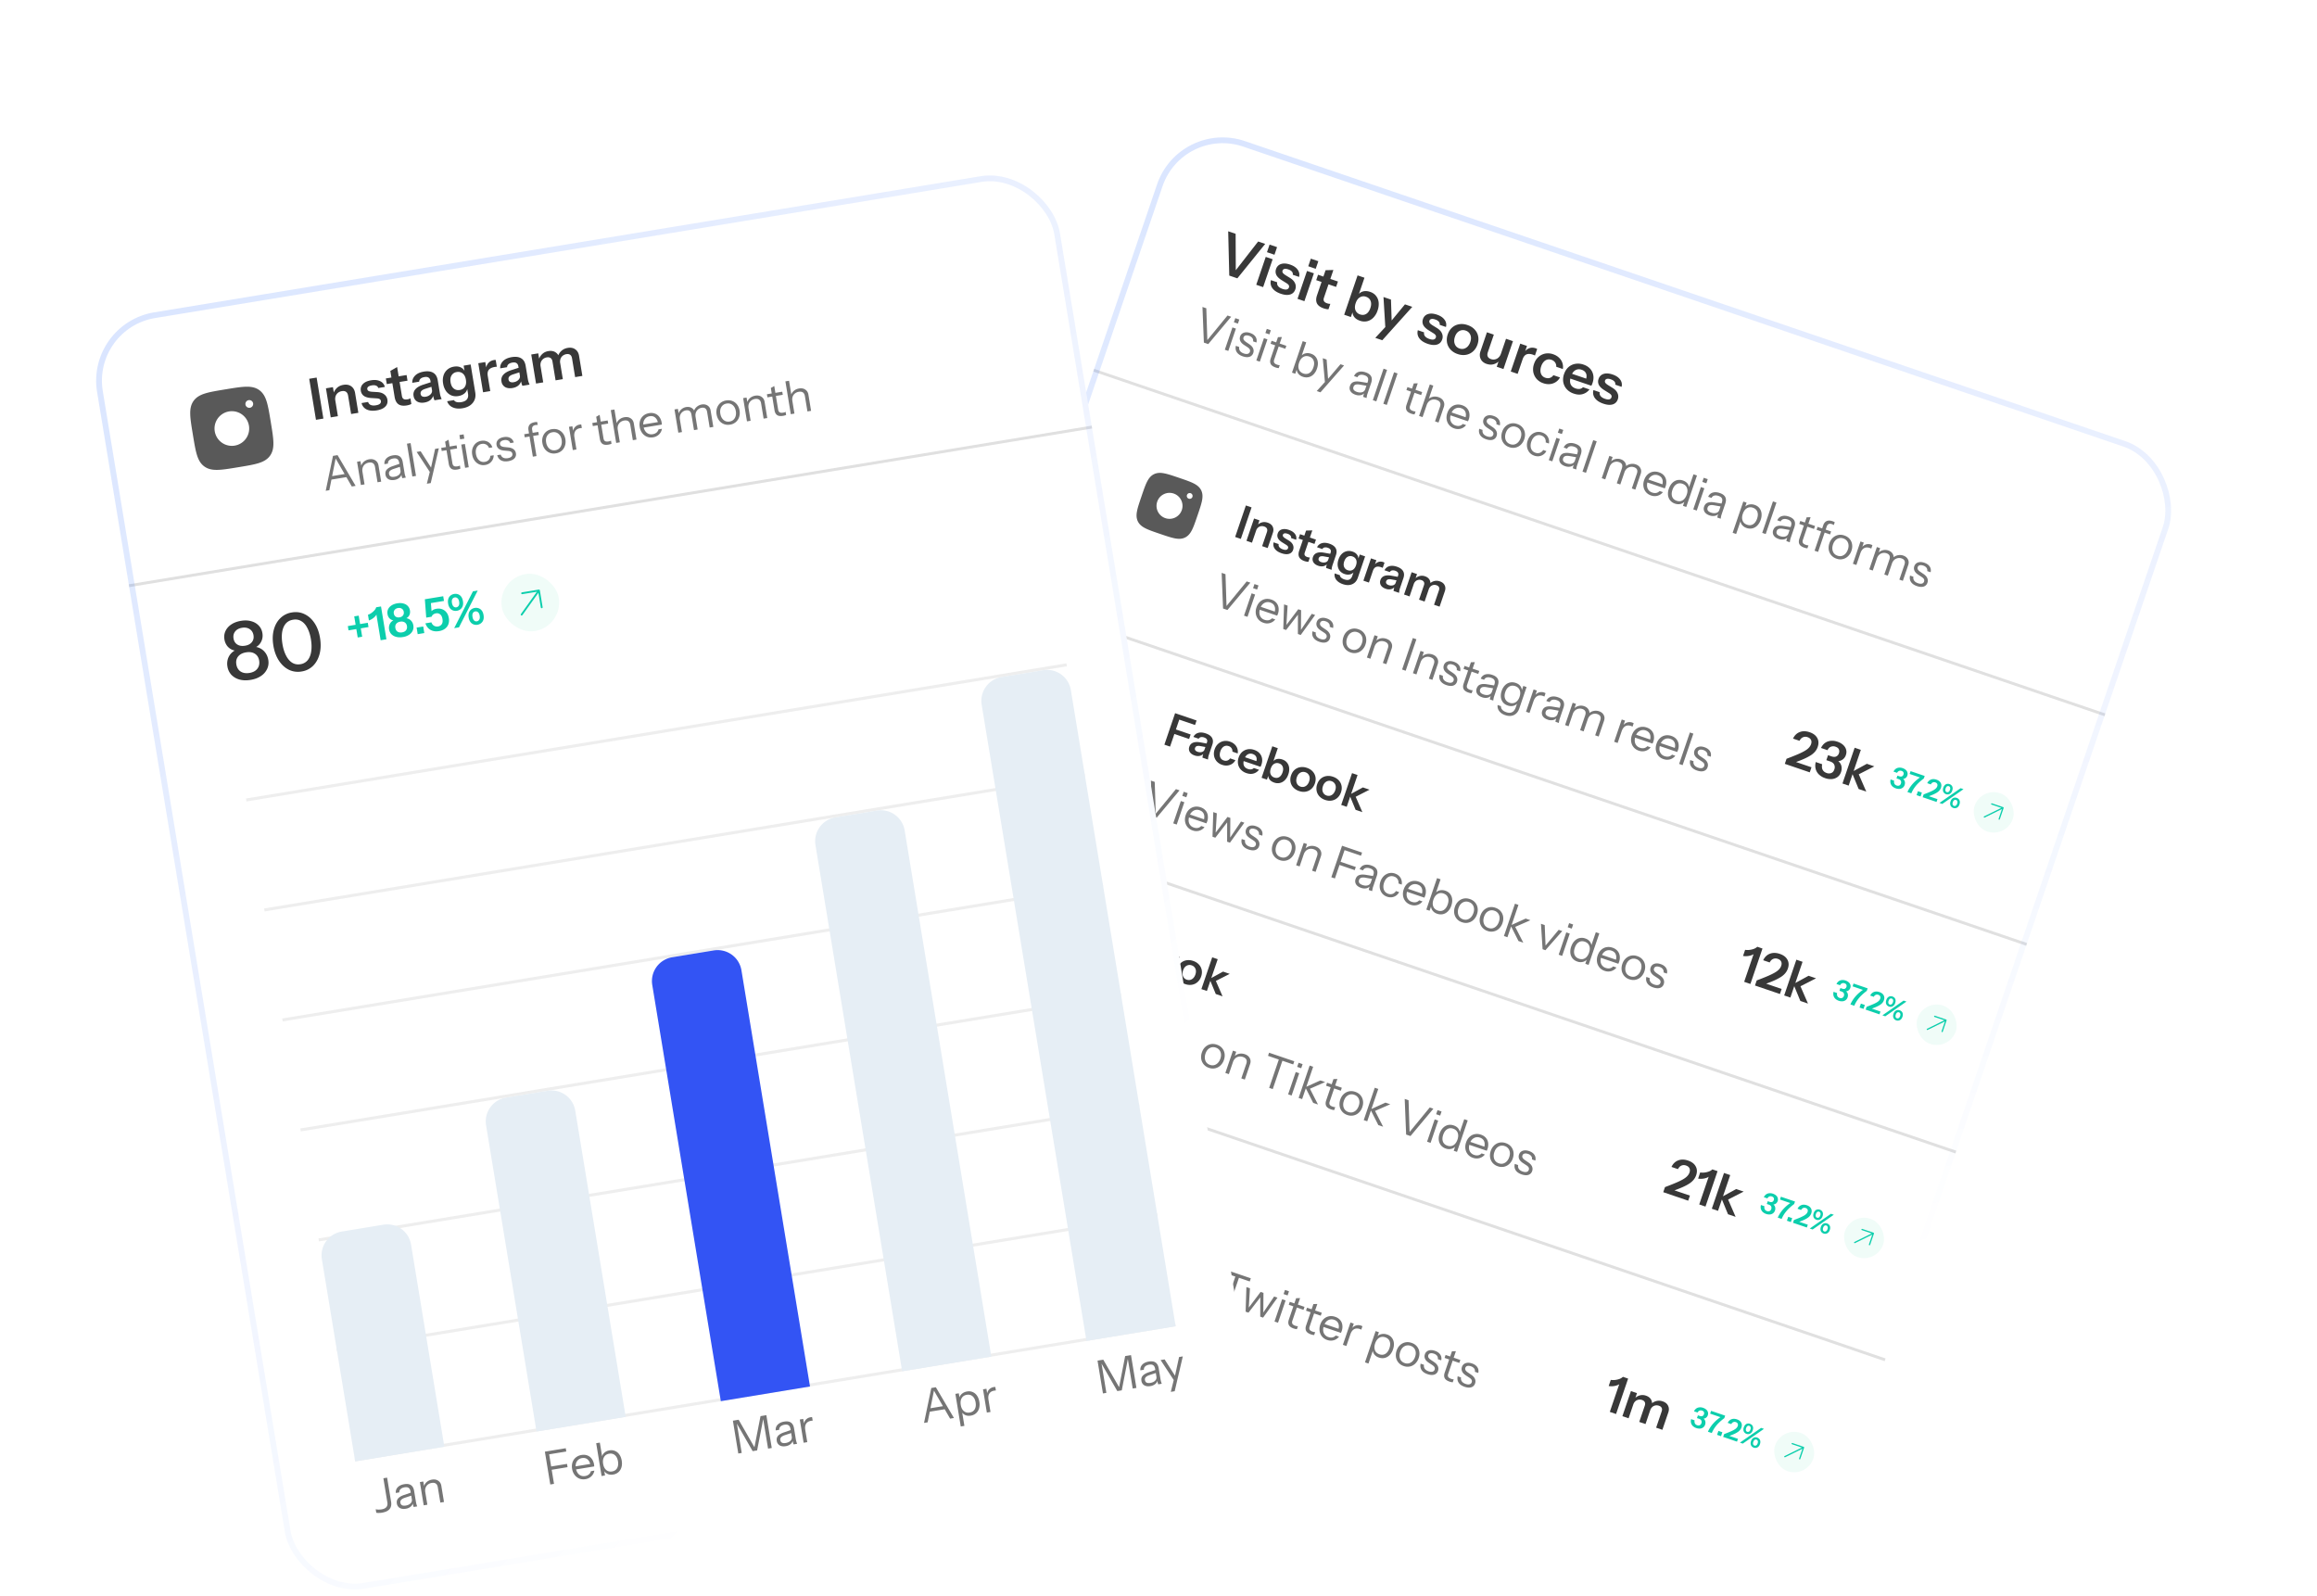 <svg xmlns="http://www.w3.org/2000/svg" width="270" height="186" fill="none"><g filter="url(#a)"><g clip-path="url(#b)"><rect width="124.486" height="142.655" x="137.438" y="13.841" fill="#fff" rx="8.075" transform="rotate(18.818 137.438 13.841)"/><path fill="#383838" d="m143.247 32.112-.125-5.161.866.295.019 4.471-.14-.048 2.745-3.529.822.28-3.245 4.013zm3.144 1.072 1.107-3.248.803.273-1.107 3.248zm1.251-3.797.302-.885.873.297-.302.886zm1.612 4.843q-.675-.23-.981-.647a1.08 1.08 0 0 1-.17-.94l.732.25a.52.52 0 0 0 .108.456q.16.197.504.315.312.105.497.062a.34.34 0 0 0 .257-.232.3.3 0 0 0-.015-.247q-.059-.12-.288-.261l-.481-.3q-.495-.296-.674-.627a.88.88 0 0 1-.045-.705.88.88 0 0 1 .585-.59q.44-.141 1.051.067.606.206.879.59a.96.96 0 0 1 .167.847l-.733-.25a.43.43 0 0 0-.101-.369q-.132-.157-.424-.258-.274-.093-.445-.052a.28.28 0 0 0-.224.2.29.29 0 0 0 .034.254q.08.12.313.27l.517.319q.44.27.592.621a.95.95 0 0 1 .034.715q-.16.466-.602.598-.444.134-1.087-.086m1.945.592 1.107-3.248.803.273-1.107 3.249zm1.252-3.796.301-.885.873.297-.302.885zm1.803 4.908q-.6-.204-.79-.582-.183-.382.01-.949l.994-2.917.911-.024-1.102 3.236q-.08.235.008.394.088.158.362.251.108.037.195.052.096.012.181.012l-.213.625a.8.8 0 0 1-.236-.017 2 2 0 0 1-.32-.08m-.876-3.291.214-.63 2.319.79-.215.63zm5.09 4.727q-.465-.157-.691-.477a1 1 0 0 1-.155-.735l.06.013-.263.77-.783-.266 1.563-4.586.802.273-.705 2.07-.053-.032a.97.97 0 0 1 .584-.44q.383-.105.842.052.433.147.68.466.255.315.305.751a2.15 2.15 0 0 1-.123.946 2.16 2.16 0 0 1-.491.836q-.315.318-.717.416a1.5 1.5 0 0 1-.855-.057m.021-.732q.389.134.709-.057.324-.195.49-.686.167-.49.023-.838-.138-.346-.527-.478a.82.82 0 0 0-.711.063q-.327.187-.494.678-.167.49-.023.838a.84.84 0 0 0 .533.48m1.774 2.73 1.484-1.598.229-.192 1.744-2.114.853.29-3.494 3.892zm1.176-1.092-.222-3.666.872.298.108 3.292zm4.932 1.788q-.675-.231-.981-.647a1.08 1.08 0 0 1-.17-.94l.732.25a.52.52 0 0 0 .108.456q.16.197.504.314.313.106.498.063a.34.34 0 0 0 .257-.233.3.3 0 0 0-.016-.246q-.059-.12-.287-.262l-.481-.299q-.496-.297-.675-.628a.88.88 0 0 1-.044-.705.88.88 0 0 1 .585-.59q.44-.141 1.051.067.604.207.879.591a.96.96 0 0 1 .166.846l-.732-.25a.43.43 0 0 0-.102-.368q-.13-.159-.424-.258-.273-.094-.444-.052a.29.29 0 0 0-.225.2.29.29 0 0 0 .035.254q.08.12.313.27l.517.318q.441.272.591.621a.95.95 0 0 1 .034.716q-.159.465-.602.598-.444.133-1.087-.086m3.489 1.189a1.97 1.97 0 0 1-.837-.527q-.315-.35-.401-.805a1.9 1.9 0 0 1 .085-.96q.17-.496.514-.798.345-.302.805-.38.468-.082.984.094.524.178.837.527.318.342.406.792t-.081.947q-.17.495-.525.809a1.64 1.64 0 0 1-.809.392 1.93 1.93 0 0 1-.978-.091m.219-.644q.255.087.502.03a.96.96 0 0 0 .445-.262 1.4 1.4 0 0 0 .307-.527q.163-.478.002-.839a.87.87 0 0 0-.544-.49.89.89 0 0 0-.736.054q-.35.187-.511.665a1.4 1.4 0 0 0-.079.606q.04.277.193.478a.9.9 0 0 0 .421.285m3.155 1.793a1.24 1.24 0 0 1-.539-.34 1.1 1.1 0 0 1-.241-.522 1.3 1.3 0 0 1 .064-.604l.755-2.217.803.274-.699 2.05q-.102.3-.008.503.1.204.375.298a.85.85 0 0 0 .88-.184q.186-.171.275-.432l-.182.805a1.4 1.4 0 0 1-.673.411q-.384.104-.81-.042m1.181.332.26-.765-.025-.008.846-2.484.809.275-1.107 3.249zm1.633.556 1.107-3.248.784.267-.267.784.019.006-.84 2.465zm1.38-1.42.18-.8q.256-.374.604-.497.347-.123.729.007.134.045.183.09l-.258.758a.3.3 0 0 0-.085-.043 1 1 0 0 0-.138-.054q-.465-.159-.764-.033-.298.125-.451.572m2.42 2.786a1.8 1.8 0 0 1-.793-.511 1.7 1.7 0 0 1-.382-.799 1.9 1.9 0 0 1 .09-.95q.167-.49.505-.795.347-.309.79-.399a1.8 1.8 0 0 1 .94.079q.401.136.674.4a1.46 1.46 0 0 1 .447 1.318l-.771-.263a.76.76 0 0 0-.129-.498.82.82 0 0 0-.427-.31.84.84 0 0 0-.496-.026.87.87 0 0 0-.41.265 1.4 1.4 0 0 0-.289.513 1.5 1.5 0 0 0-.087.589q.022.27.167.47a.83.83 0 0 0 .403.278q.28.096.527.017a.76.76 0 0 0 .407-.317l.77.263a1.4 1.4 0 0 1-.488.537 1.54 1.54 0 0 1-.679.238 1.8 1.8 0 0 1-.769-.099m3.546 1.209a1.9 1.9 0 0 1-.83-.525 1.65 1.65 0 0 1-.395-.803 1.9 1.9 0 0 1 .089-.95q.17-.496.508-.801a1.6 1.6 0 0 1 .8-.388 1.9 1.9 0 0 1 .966.087q.484.165.771.49.29.32.363.75.075.43-.091.914a2 2 0 0 1-.134.31l-2.771-.944.191-.56 2.153.733-.217.096q.156-.459.024-.76-.132-.3-.508-.428-.408-.14-.745.059-.331.2-.511.728-.179.523-.038.883.149.356.588.506.255.087.478.056a.62.62 0 0 0 .38-.197l.758.258q-.315.405-.789.542-.467.14-1.04-.056m3.441 1.172q-.675-.23-.981-.646a1.08 1.08 0 0 1-.17-.94l.732.25a.52.52 0 0 0 .108.456q.16.196.504.314.312.106.498.063a.34.34 0 0 0 .257-.233.3.3 0 0 0-.016-.247q-.059-.12-.287-.261l-.481-.3q-.496-.296-.675-.627a.88.88 0 0 1-.044-.705.88.88 0 0 1 .585-.59q.44-.141 1.05.067.606.206.88.591a.96.96 0 0 1 .166.846l-.732-.25a.43.43 0 0 0-.102-.369q-.131-.157-.424-.258-.274-.093-.444-.052a.29.29 0 0 0-.225.201.29.29 0 0 0 .034.253q.08.12.314.27l.517.32q.441.27.591.62a.95.95 0 0 1 .034.715q-.159.465-.602.599-.444.133-1.087-.087"/><path fill="#757575" d="m140.288 39.921-.166-4.151.449.152.126 3.934-.152-.052 2.497-3.04.423.145-2.667 3.186zm2.441.832.885-2.6.408.14-.886 2.599zm1.056-3.2.163-.48.469.16-.163.48zm1.032 3.968q-.48-.164-.69-.48-.209-.32-.111-.742l.393.133a.57.57 0 0 0 .089.457q.138.195.444.3.27.091.457.041a.35.35 0 0 0 .252-.238.36.36 0 0 0-.008-.259q-.052-.131-.29-.286l-.381-.25q-.325-.212-.439-.462a.7.7 0 0 1-.023-.52.67.67 0 0 1 .431-.444q.317-.114.745.032.423.144.619.438.195.296.107.669l-.392-.134a.5.5 0 0 0-.084-.387.75.75 0 0 0-.38-.255q-.249-.084-.42-.035a.32.32 0 0 0-.228.218.33.33 0 0 0 .019.263q.069.131.281.277l.369.251q.329.22.444.482a.72.72 0 0 1 .021.541.67.67 0 0 1-.443.446q-.323.1-.782-.056m1.584.483.885-2.599.408.14-.886 2.598zm1.056-3.2.164-.48.468.16-.163.48zm1.182 4.014q-.434-.148-.566-.409-.126-.265.001-.637l.847-2.486.46-.014-.898 2.634q-.075.219.003.36.077.14.332.226.102.035.177.05.081.01.134.005l-.118.347a.6.6 0 0 1-.158-.02 1.3 1.3 0 0 1-.214-.056m-.578-2.762.119-.346 1.717.585-.118.346zm3.763 3.848a1.1 1.1 0 0 1-.556-.389.95.95 0 0 1-.169-.62l.059.008-.22.647-.382-.13 1.25-3.669.408.14-.572 1.676-.05-.035a.9.9 0 0 1 .511-.349q.319-.084.675.037.347.118.544.373.202.256.243.606t-.097.752a1.7 1.7 0 0 1-.391.663 1.2 1.2 0 0 1-.574.333 1.2 1.2 0 0 1-.679-.044m.061-.378q.387.131.696-.058.312-.195.469-.66.157-.458.026-.793-.129-.339-.516-.471t-.703.062q-.315.188-.473.652-.155.453-.021.795.134.34.522.473m1.554 2.043 1.042-1.153.14-.111 1.584-1.86.417.142-2.749 3.13zm.975-.806-.273-3.022.448.153.204 2.691zm4.439 1.485q.01-.094.038-.21.032-.113.092-.286l-.026-.01.424-1.242q.1-.296.01-.48-.084-.189-.385-.29-.295-.101-.515-.04a.46.46 0 0 0-.308.27l-.393-.133a.8.8 0 0 1 .518-.484q.363-.115.832.045.483.165.64.474.156.309 0 .768l-.425 1.248a2 2 0 0 0-.065.24q-.024.123-.044.263zm-.909-.253q-.402-.138-.576-.413a.7.7 0 0 1-.05-.62q.116-.34.415-.45.299-.108.773-.032l.959.156-.115.337-.891-.156q-.3-.051-.485.005a.38.38 0 0 0-.253.26q-.069.2.03.346.102.15.367.24.342.116.608.036a.51.51 0 0 0 .358-.333l-.057.384a.74.74 0 0 1-.458.293 1.15 1.15 0 0 1-.625-.053m2.031.635 1.251-3.669.407.14-1.25 3.668zm1.224.417 1.251-3.668.407.139-1.25 3.668zm3.269 1.165q-.434-.148-.566-.409-.126-.265.001-.636l.847-2.487.46-.014-.898 2.634q-.075.219.003.36.077.14.332.227.102.035.176.048.083.012.135.006l-.118.347a.6.6 0 0 1-.158-.02 1.3 1.3 0 0 1-.214-.056m-.578-2.762.118-.346 1.717.585-.118.347zm1.474 3.017 1.251-3.67.407.14-1.25 3.669zm1.86.633.58-1.702q.1-.295.004-.493-.098-.198-.388-.297a.96.96 0 0 0-.492-.043.86.86 0 0 0-.412.207 1 1 0 0 0-.265.427l.144-.639q.232-.245.559-.321.333-.074.679.043.407.14.572.457.172.314.043.692l-.616 1.808zm2.238.82a1.3 1.3 0 0 1-.598-.397 1.3 1.3 0 0 1-.283-.637q-.06-.361.076-.759.135-.398.396-.644.267-.25.615-.32.348-.069.725.06.361.123.573.371.216.25.261.584a1.5 1.5 0 0 1-.119.818 1 1 0 0 1-.045.099l-2.145-.731.116-.342 1.896.646-.197.144q.159-.47.036-.79-.117-.324-.494-.453a.84.84 0 0 0-.719.057q-.325.185-.479.638-.159.465-.019.824a.85.85 0 0 0 .543.492q.249.085.474.043a.7.7 0 0 0 .383-.222l.387.132a1.2 1.2 0 0 1-.62.42 1.26 1.26 0 0 1-.763-.033m3.713 1.265q-.478-.163-.69-.48-.209-.32-.11-.742l.392.133a.57.57 0 0 0 .089.457q.138.195.444.3.27.09.458.042a.35.35 0 0 0 .251-.239.35.35 0 0 0-.008-.258q-.052-.132-.289-.287l-.382-.25q-.325-.212-.439-.462a.7.7 0 0 1-.022-.52.67.67 0 0 1 .43-.444q.318-.114.745.032.424.144.619.439.195.294.108.668l-.393-.134a.5.5 0 0 0-.084-.387.75.75 0 0 0-.379-.255q-.25-.084-.421-.035a.32.32 0 0 0-.228.218.33.33 0 0 0 .019.263q.07.131.281.277l.369.251q.329.22.445.482a.72.72 0 0 1 .02.541.67.67 0 0 1-.442.447q-.324.099-.783-.057m2.697.92a1.33 1.33 0 0 1-.612-.408 1.3 1.3 0 0 1-.289-.639 1.6 1.6 0 0 1 .08-.752 1.5 1.5 0 0 1 .4-.637q.266-.245.609-.321.35-.075.732.056.387.132.614.402.231.272.287.627.06.356-.074.748a1.56 1.56 0 0 1-.401.643 1.27 1.27 0 0 1-.613.331 1.3 1.3 0 0 1-.733-.05m.118-.347q.264.09.502.029a.93.93 0 0 0 .424-.26 1.3 1.3 0 0 0 .287-.493q.153-.45.006-.8a.83.83 0 0 0-.535-.484.84.84 0 0 0-.719.057q-.331.188-.484.636-.102.3-.074.567.03.266.178.464.155.195.415.284m2.806 1.343a1.25 1.25 0 0 1-.577-.39 1.37 1.37 0 0 1-.274-.634 1.6 1.6 0 0 1 .082-.757q.134-.392.394-.639.266-.244.6-.325.339-.077.691.043.29.099.481.289.197.192.273.451.084.255.03.545l-.377-.128a.75.75 0 0 0-.095-.488.74.74 0 0 0-.42-.32.8.8 0 0 0-.475-.025.84.84 0 0 0-.403.25q-.179.19-.281.49a1.4 1.4 0 0 0-.079.564.9.9 0 0 0 .164.454q.145.192.395.277a.76.76 0 0 0 .521.007.74.74 0 0 0 .378-.326l.377.128a1.14 1.14 0 0 1-.857.596 1.2 1.2 0 0 1-.548-.062m1.686.517.885-2.598.408.139-.886 2.598zm1.056-3.2.163-.479.469.16-.163.479zm1.748 4.156q.009-.093.037-.21.033-.112.092-.286l-.026-.009.424-1.243q.101-.296.01-.48-.084-.188-.384-.29-.295-.101-.516-.04a.46.46 0 0 0-.308.27l-.393-.133a.8.8 0 0 1 .518-.484q.363-.114.832.045.484.165.64.474t0 .768l-.425 1.248a2 2 0 0 0-.065.24 5 5 0 0 0-.044.264zm-.909-.253q-.403-.137-.577-.412a.71.71 0 0 1-.05-.62q.117-.342.415-.45.299-.11.773-.033l.959.157-.114.336-.891-.156q-.302-.05-.486.005a.38.38 0 0 0-.253.26q-.067.2.03.346.102.15.368.24.341.116.607.036a.51.51 0 0 0 .358-.333l-.057.384a.74.74 0 0 1-.458.293 1.15 1.15 0 0 1-.624-.053m2.031.635 1.25-3.668.407.139-1.25 3.668zm2.244.765.885-2.599.383.13-.209.612.026.009-.678 1.987zm1.753.597.587-1.722q.1-.295.015-.478t-.336-.268a.86.86 0 0 0-.867.176q-.175.163-.265.428l.144-.64a1.1 1.1 0 0 1 .553-.323q.322-.077.633.028.378.129.535.433.16.3.032.676l-.624 1.83zm1.752.598.587-1.722q.102-.296.015-.479-.085-.182-.335-.268a.86.86 0 0 0-.867.177 1 1 0 0 0-.265.427l.108-.651q.231-.246.564-.32t.648.033q.376.128.54.435.165.3.036.677l-.623 1.83zm2.24.82a1.3 1.3 0 0 1-.599-.397 1.33 1.33 0 0 1-.283-.637 1.55 1.55 0 0 1 .077-.76q.135-.397.395-.643.269-.25.615-.32.348-.069.725.06.362.123.573.371a1.1 1.1 0 0 1 .262.584 1.54 1.54 0 0 1-.12.818.5.5 0 0 1-.045.099l-2.145-.732.117-.34 1.895.645-.197.143q.16-.468.036-.79-.117-.323-.494-.452a.84.84 0 0 0-.719.057q-.324.185-.479.638-.158.465-.019.824a.85.85 0 0 0 .543.492q.25.086.475.042a.7.7 0 0 0 .383-.222l.387.132a1.2 1.2 0 0 1-.621.42 1.26 1.26 0 0 1-.762-.032m3.719 1.21.206-.606.046.032a.93.93 0 0 1-.516.348q-.315.086-.671-.035a1.2 1.2 0 0 1-.559-.379 1.2 1.2 0 0 1-.248-.607 1.7 1.7 0 0 1 .097-.752q.14-.408.391-.663.252-.256.574-.333a1.2 1.2 0 0 1 .679.043q.367.125.556.389a.94.94 0 0 1 .169.62l-.085-.017.585-1.717.408.139-1.25 3.669zm-.737-.592q.393.134.702-.057.316-.194.474-.657.155-.453.021-.795-.135-.34-.521-.473-.388-.132-.697.058-.31.19-.469.66-.156.458-.028.797.13.335.518.467m1.936 1.001.886-2.599.408.14-.886 2.598zm1.057-3.2.163-.48.469.16-.163.48zm1.747 4.156a2 2 0 0 1 .038-.21q.032-.113.092-.287l-.026-.008.424-1.243q.1-.297.01-.48-.084-.188-.385-.29-.295-.102-.515-.04a.46.46 0 0 0-.308.27l-.393-.133a.8.8 0 0 1 .518-.484q.363-.115.832.045.484.165.64.474t0 .768l-.425 1.248a2 2 0 0 0-.065.24q-.024.123-.044.263zm-.909-.253q-.402-.138-.576-.413a.7.7 0 0 1-.05-.62q.117-.34.415-.45.299-.108.773-.032l.959.156-.114.337-.891-.156q-.302-.052-.486.005a.38.38 0 0 0-.253.26q-.067.2.03.346.103.15.367.24.342.115.608.036a.51.51 0 0 0 .358-.333l-.057.384a.74.74 0 0 1-.458.293 1.15 1.15 0 0 1-.625-.053m4.32 1.466a1.1 1.1 0 0 1-.556-.388.94.94 0 0 1-.169-.621l.085.017-.577 1.692-.407-.139 1.241-3.643.382.13-.206.607-.051-.035a.9.9 0 0 1 .526-.344 1.2 1.2 0 0 1 .686.04q.347.12.544.374.202.257.243.606a1.7 1.7 0 0 1-.097.752 1.7 1.7 0 0 1-.391.663 1.2 1.2 0 0 1-.574.333 1.2 1.2 0 0 1-.679-.044m.06-.377q.388.132.697-.059.311-.195.469-.659.156-.459.026-.793-.129-.34-.516-.472t-.704.062q-.314.189-.472.652-.155.454-.021.795.134.342.521.474m1.762.947 1.25-3.669.408.139-1.251 3.669zm2.819.96q.009-.093.037-.209a7 7 0 0 1 .092-.287l-.026-.008.424-1.244q.101-.295.01-.48-.084-.188-.384-.29-.296-.1-.516-.04a.46.46 0 0 0-.308.271l-.392-.134a.8.8 0 0 1 .517-.483q.364-.115.832.045.484.165.64.474t0 .768l-.425 1.248a2 2 0 0 0-.065.24 5 5 0 0 0-.044.263zm-.909-.253q-.404-.137-.576-.412a.7.7 0 0 1-.051-.62q.117-.342.415-.45.299-.108.773-.032l.959.156-.114.336-.891-.156q-.302-.051-.485.006a.38.38 0 0 0-.254.26q-.067.2.03.346.102.15.368.24.341.116.607.035a.51.51 0 0 0 .358-.332l-.057.384a.74.74 0 0 1-.458.293 1.15 1.15 0 0 1-.624-.053m2.985 1.012q-.434-.148-.566-.409-.126-.265.001-.637l.847-2.486.46-.014-.898 2.634q-.075.219.003.36.077.14.332.226.102.035.177.05.081.01.134.005l-.118.347a.6.6 0 0 1-.158-.02 1.3 1.3 0 0 1-.214-.056m-.578-2.762.119-.346 1.717.585-.118.347zm1.783 3.122 1.011-2.966q.121-.357.393-.486.276-.128.7.017.101.034.154.064.058.03.093.06l-.109.321a1 1 0 0 0-.224-.11q-.234-.08-.387-.001a.5.5 0 0 0-.219.294l-1.004 2.946zm.233-2.435.118-.346 1.574.536-.118.347zm2.318 3.36a1.33 1.33 0 0 1-.612-.407 1.3 1.3 0 0 1-.288-.638 1.6 1.6 0 0 1 .08-.752 1.5 1.5 0 0 1 .399-.638q.265-.245.61-.32.349-.075.731.055.387.132.614.403.231.272.287.626.06.356-.073.749a1.57 1.57 0 0 1-.401.642 1.28 1.28 0 0 1-1.347.28m.118-.346a.86.86 0 0 0 .502.03.93.93 0 0 0 .424-.26q.184-.193.288-.494.152-.448.005-.8a.83.83 0 0 0-.535-.483.84.84 0 0 0-.719.056q-.331.189-.484.637-.102.301-.074.566.03.266.178.465.155.195.415.283m1.795.942.885-2.599.382.13-.225.663.025.009-.66 1.936zm.869-1.217.144-.639a.96.96 0 0 1 .498-.393.94.94 0 0 1 .599.01.5.5 0 0 1 .167.08l-.134.393a.2.2 0 0 0-.068-.035 1 1 0 0 0-.11-.043q-.388-.132-.671.033-.277.161-.425.594m1.042 1.868.885-2.599.382.13-.208.612.025.009-.677 1.987zm1.752.597.587-1.722q.1-.295.015-.478t-.335-.268a.86.86 0 0 0-.868.176 1 1 0 0 0-.265.428l.144-.64q.232-.244.554-.323.322-.078.633.028.377.129.535.433.16.3.031.676l-.623 1.83zm1.753.598.587-1.723q.1-.295.015-.478-.086-.182-.335-.268a.86.86 0 0 0-.868.177 1 1 0 0 0-.265.427l.108-.651q.232-.245.564-.32a1.2 1.2 0 0 1 .649.033q.376.129.54.434.165.302.036.678l-.623 1.83zm2.046.754q-.478-.164-.69-.48-.209-.321-.11-.743l.392.134a.57.57 0 0 0 .089.457q.138.195.444.299.27.092.457.042a.34.34 0 0 0 .252-.238.35.35 0 0 0-.008-.259q-.052-.132-.289-.286l-.382-.25q-.325-.213-.439-.462a.7.7 0 0 1-.022-.52.67.67 0 0 1 .43-.444q.318-.114.745.032.424.144.619.438t.108.668l-.393-.134a.5.5 0 0 0-.084-.387.75.75 0 0 0-.379-.254q-.25-.086-.421-.035a.32.32 0 0 0-.228.218.33.33 0 0 0 .019.262q.07.132.281.278l.369.25q.329.221.445.482a.72.72 0 0 1 .02.542.67.67 0 0 1-.442.446q-.324.1-.783-.056"/><g clip-path="url(#c)"><path fill="#595959" fill-rule="evenodd" d="M137.415 55.686c.698.238 1.246.425 1.654.628.418.208.724.45.904.817s.185.756.095 1.215c-.089.447-.275.995-.513 1.693l-.013.036c-.237.698-.424 1.246-.627 1.654-.209.418-.451.724-.817.904s-.756.185-1.215.095c-.447-.089-.995-.275-1.693-.513l-.036-.013c-.698-.237-1.246-.424-1.654-.627-.418-.209-.724-.45-.904-.817s-.185-.756-.095-1.215c.088-.447.275-.995.513-1.693l.012-.036c.238-.698.425-1.246.628-1.654.208-.418.45-.724.817-.904s.756-.185 1.215-.095c.447.088.995.275 1.693.513zm.302 3.747a1.513 1.513 0 1 1-2.865-.976 1.513 1.513 0 0 1 2.865.976m.811-1.324a.336.336 0 0 0 .217-.637h-.003a.335.335 0 0 0-.425.21.335.335 0 0 0 .208.426z" clip-rule="evenodd"/></g><path fill="#383838" d="m143.932 62.57 1.25-3.67.663.226-1.251 3.67zm1.319.449.886-2.599.627.214-.209.611.016.006-.678 1.987zm1.824.622.56-1.641q.08-.24.001-.404-.081-.163-.315-.243a.8.8 0 0 0-.399-.034.7.7 0 0 0-.336.17.8.8 0 0 0-.215.348l.145-.645q.23-.24.542-.321.314-.087.671.035.423.144.575.463.159.322.023.719l-.604 1.773zm2.263.827q-.541-.184-.785-.517a.86.86 0 0 1-.136-.752l.586.2q-.043.207.086.365.128.157.403.25.25.086.398.051a.27.27 0 0 0 .206-.186.24.24 0 0 0-.013-.197q-.047-.096-.23-.21l-.385-.239q-.396-.237-.539-.502a.7.7 0 0 1-.036-.564.7.7 0 0 1 .468-.472q.352-.113.841.054.484.165.703.473a.77.77 0 0 1 .134.676l-.586-.2a.35.35 0 0 0-.082-.294.74.74 0 0 0-.339-.207q-.22-.075-.356-.041a.23.23 0 0 0-.179.16.23.23 0 0 0 .027.203.9.9 0 0 0 .251.216l.413.255q.353.217.474.496a.76.76 0 0 1 .027.573.7.7 0 0 1-.482.478q-.355.106-.869-.069m2.686.916q-.48-.163-.632-.466-.147-.306.008-.759l.796-2.334.728-.019-.882 2.589q-.064.188.007.315.07.126.289.2.087.03.157.043.076.009.144.01l-.17.499a.6.6 0 0 1-.189-.014 1.5 1.5 0 0 1-.256-.064m-.701-2.633.172-.505 1.855.632-.172.505zm3.207 3.43q.01-.11.035-.238.032-.126.091-.3l-.02-.006.42-1.233q.07-.204-.013-.346-.076-.145-.31-.225a.72.72 0 0 0-.397-.038.36.36 0 0 0-.244.184l-.617-.21a.86.86 0 0 1 .546-.468q.383-.12.897.055.535.182.727.52.193.334.034.803l-.401 1.177a2 2 0 0 0-.07.255q-.024.134-.036.289zm-.92-.257q-.392-.133-.56-.407a.7.7 0 0 1-.049-.608.73.73 0 0 1 .453-.477q.33-.12.829-.03l.852.154-.139.407-.74-.132a.8.8 0 0 0-.39.01.33.33 0 0 0-.199.216.29.29 0 0 0 .029.266.53.53 0 0 0 .27.177.8.8 0 0 0 .505.018q.23-.075.298-.273l-.062.416a.87.87 0 0 1-.482.314q-.278.064-.615-.05m2.869 2.144q-.515-.175-.77-.513a.93.93 0 0 1-.18-.738l.611.209q.001.148.13.271a1 1 0 0 0 .381.215q.361.124.591.02.227-.1.338-.425l.191-.56.042.025a.77.77 0 0 1-.467.353 1.13 1.13 0 0 1-.668-.04 1.2 1.2 0 0 1-.551-.37 1.16 1.16 0 0 1-.243-.59q-.042-.343.092-.736.135-.398.383-.642a1.17 1.17 0 0 1 .57-.318q.327-.077.684.045.366.126.54.383.18.255.131.585l-.043-.009.21-.616.627.213-.849 2.492q-.19.555-.661.753-.467.205-1.089-.007m.581-1.622q.31.105.566-.04.26-.15.391-.532.13-.383.013-.656a.68.68 0 0 0-.428-.379.66.66 0 0 0-.567.046q-.26.144-.39.527-.13.381-.013.655a.68.68 0 0 0 .428.38m1.816 1.216.885-2.599.627.214-.214.627.016.005-.672 1.972zm1.104-1.137.143-.639a1 1 0 0 1 .483-.398.87.87 0 0 1 .73.078l-.207.606a.2.2 0 0 0-.068-.034 1 1 0 0 0-.11-.044q-.372-.126-.611-.026-.239.101-.36.457m2.412 2.335q.01-.11.035-.238.032-.126.091-.299l-.02-.007.42-1.233q.07-.204-.013-.346-.076-.144-.31-.225a.7.7 0 0 0-.397-.038.37.37 0 0 0-.244.184l-.617-.21a.86.86 0 0 1 .546-.468q.382-.12.897.055.535.183.727.52.193.334.034.803l-.401 1.177a2 2 0 0 0-.07.255q-.024.135-.036.289zm-.919-.256q-.393-.135-.561-.407a.7.7 0 0 1-.049-.608.73.73 0 0 1 .453-.477q.33-.12.829-.03l.852.153-.139.408-.74-.133a.8.8 0 0 0-.39.01.33.33 0 0 0-.199.216.29.29 0 0 0 .029.266.53.53 0 0 0 .27.177.8.8 0 0 0 .505.019q.23-.076.298-.274l-.062.416a.87.87 0 0 1-.482.314 1.1 1.1 0 0 1-.614-.05m2.14.672.885-2.598.627.213-.208.612.015.005-.677 1.987zm1.748.596.571-1.677q.078-.228-.003-.376-.073-.15-.283-.221a.686.686 0 0 0-.693.133.8.8 0 0 0-.212.337l.137-.618q.23-.24.537-.324a1.05 1.05 0 0 1 .64.025q.397.135.548.443a.82.82 0 0 1 .032.659l-.627 1.84zm1.747.596.572-1.677q.077-.23.002-.374-.073-.15-.283-.222a.7.7 0 0 0-.371-.03.65.65 0 0 0-.322.163.8.8 0 0 0-.212.338l.091-.635q.225-.24.542-.321.318-.085.66.032.407.139.557.45.156.31.026.692l-.615 1.804z"/><path fill="#757575" d="m142.524 70.907-.166-4.152.448.153.127 3.933-.153-.052 2.498-3.039.423.144-2.667 3.186zm2.44.832.886-2.6.408.14-.886 2.598zm1.057-3.2.163-.48.469.16-.163.479zm1.205 4.027a1.3 1.3 0 0 1-.598-.397 1.33 1.33 0 0 1-.284-.637 1.56 1.56 0 0 1 .077-.759q.135-.398.396-.644.267-.25.615-.32.347-.069.725.06.362.123.573.371.216.25.261.585a1.5 1.5 0 0 1-.119.817 1 1 0 0 1-.045.099l-2.145-.731.116-.342 1.895.646-.196.144q.159-.47.036-.79-.117-.324-.494-.453a.84.84 0 0 0-.719.057q-.325.185-.479.638-.159.465-.02.824a.85.85 0 0 0 .544.493q.249.084.474.042a.7.7 0 0 0 .383-.222l.387.132a1.2 1.2 0 0 1-1.383.387m2.314.732.091-2.87.412.14-.147 2.436-.102-.035 1.493-1.976.331.112-.02 2.479-.102-.035 1.365-2.02.392.134-1.68 2.328-.331-.113.007-2.426.107.036-1.485 1.923zm4.205 1.49q-.479-.164-.689-.48-.21-.321-.111-.743l.392.134a.57.57 0 0 0 .089.457q.138.195.444.299.27.092.458.042a.35.35 0 0 0 .252-.238.35.35 0 0 0-.009-.259q-.052-.132-.289-.286l-.381-.25q-.326-.213-.44-.462a.7.7 0 0 1-.022-.52.67.67 0 0 1 .43-.444q.317-.114.746.032.423.144.618.438t.108.668l-.392-.134a.5.5 0 0 0-.085-.387.74.74 0 0 0-.379-.254q-.25-.086-.42-.035a.31.31 0 0 0-.228.218.33.33 0 0 0 .018.262q.07.131.281.278l.37.25q.328.222.444.482a.72.72 0 0 1 .02.542.67.67 0 0 1-.442.446q-.324.1-.783-.056m3.628 1.236a1.33 1.33 0 0 1-.612-.408 1.3 1.3 0 0 1-.289-.638 1.6 1.6 0 0 1 .08-.752 1.5 1.5 0 0 1 .399-.638q.266-.245.61-.32.35-.075.732.055.387.132.613.403.232.272.287.626.061.356-.073.749a1.56 1.56 0 0 1-.401.642 1.27 1.27 0 0 1-.613.332 1.3 1.3 0 0 1-.733-.051m.118-.347q.264.09.502.03a.93.93 0 0 0 .424-.26 1.3 1.3 0 0 0 .287-.493q.153-.45.006-.8a.84.84 0 0 0-.535-.484.84.84 0 0 0-.719.056q-.331.189-.484.637-.103.3-.074.567a.9.9 0 0 0 .177.464.9.9 0 0 0 .416.283m1.794.942.886-2.599.382.13-.208.612.025.008-.677 1.988zm1.86.634.58-1.702q.1-.296.003-.494t-.387-.297a.96.96 0 0 0-.492-.042.86.86 0 0 0-.412.206q-.175.162-.265.427l.144-.639q.231-.244.559-.321.333-.075.679.044.407.138.572.456.172.314.043.692l-.616 1.809zm2.241.763 1.251-3.668.417.142-1.25 3.669zm1.263.43.886-2.598.382.13-.208.612.025.009-.677 1.987zm1.86.635.58-1.702q.101-.296.004-.494-.098-.198-.388-.297a.96.96 0 0 0-.492-.042.86.86 0 0 0-.412.206q-.174.162-.265.427l.144-.639q.232-.244.559-.321.333-.075.679.044.408.138.572.456.172.314.043.692l-.616 1.809zm2.045.753q-.478-.163-.69-.48-.209-.32-.11-.742l.392.134a.57.57 0 0 0 .089.456q.138.195.444.3.27.09.457.042a.35.35 0 0 0 .252-.239.35.35 0 0 0-.008-.258q-.052-.132-.289-.287l-.382-.25q-.325-.212-.439-.462a.69.69 0 0 1-.022-.519.67.67 0 0 1 .43-.445q.318-.114.745.032.423.145.619.439.195.293.108.668l-.393-.134a.5.5 0 0 0-.084-.387.75.75 0 0 0-.38-.254q-.249-.086-.42-.036a.32.32 0 0 0-.228.218.33.33 0 0 0 .019.263q.07.131.281.277l.369.251q.329.22.445.482a.72.72 0 0 1 .02.541.67.67 0 0 1-.442.447q-.324.099-.783-.057m2.568.87q-.433-.148-.566-.41-.126-.264.001-.636l.847-2.486.46-.014-.898 2.634q-.074.219.003.36.078.14.332.226.102.035.177.049.081.011.134.006l-.118.346a.6.6 0 0 1-.158-.02 1.4 1.4 0 0 1-.214-.055m-.577-2.762.118-.346 1.717.585-.118.346zm3.069 3.56q.009-.094.037-.21.033-.112.092-.286l-.025-.01.423-1.242q.101-.296.01-.48-.084-.188-.384-.29-.296-.101-.516-.04a.46.46 0 0 0-.308.27l-.392-.133a.8.8 0 0 1 .517-.484q.364-.114.832.045.484.165.641.474.156.309 0 .768l-.426 1.248a2 2 0 0 0-.065.24 5 5 0 0 0-.044.263zm-.909-.253q-.404-.138-.576-.413a.71.71 0 0 1-.051-.62q.117-.34.415-.45.299-.108.773-.032l.96.156-.115.337-.891-.156q-.301-.052-.485.005a.38.38 0 0 0-.254.26q-.067.2.03.346.103.15.368.24.341.116.607.036a.51.51 0 0 0 .358-.333l-.057.384a.74.74 0 0 1-.458.293 1.15 1.15 0 0 1-.624-.053m2.692 2.083q-.464-.157-.7-.483a.92.92 0 0 1-.177-.697l.387.132a.56.56 0 0 0 .14.406q.157.19.493.304.398.135.676-.014.278-.145.42-.562l.189-.556.047.028a.9.9 0 0 1-.508.356 1.15 1.15 0 0 1-.675-.037q-.342-.117-.546-.368a1.2 1.2 0 0 1-.245-.6 1.7 1.7 0 0 1 .092-.737 1.66 1.66 0 0 1 .386-.648 1.16 1.16 0 0 1 .571-.323q.327-.076.684.045.367.125.55.387a.9.9 0 0 1 .158.622l-.048-.01.221-.647.382.13-.851 2.497q-.189.555-.63.763-.44.209-1.016.012m.513-1.44a.8.8 0 0 0 .697-.058q.315-.189.469-.642.151-.444.014-.775-.136-.336-.518-.466-.387-.132-.7.051-.308.186-.462.639-.152.443-.017.784.136.337.517.467m1.916 1.045.886-2.598.382.13-.226.662.025.009-.659 1.936zm.869-1.216.144-.64a.96.96 0 0 1 .498-.393.94.94 0 0 1 .6.011q.127.044.166.08l-.134.392a.2.2 0 0 0-.068-.035 1 1 0 0 0-.11-.043q-.387-.132-.671.033-.277.162-.425.595m2.562 2.385q.009-.093.037-.209a7 7 0 0 1 .092-.287l-.025-.008.423-1.244q.102-.295.011-.48-.085-.188-.385-.29-.295-.1-.516-.04a.46.46 0 0 0-.308.271l-.392-.134a.8.8 0 0 1 .517-.483q.364-.115.832.045.485.165.641.474t0 .768l-.426 1.248a2 2 0 0 0-.064.24 4 4 0 0 0-.045.263zm-.909-.252q-.402-.138-.576-.413a.7.7 0 0 1-.05-.62q.115-.34.415-.45.298-.108.773-.032l.959.156-.115.336-.891-.155q-.301-.052-.485.005a.38.38 0 0 0-.254.26q-.067.2.03.346.103.15.368.24.341.115.608.036a.51.51 0 0 0 .358-.333l-.057.384a.74.74 0 0 1-.459.293 1.15 1.15 0 0 1-.624-.053m2.031.635.886-2.599.382.13-.209.612.026.008-.677 1.988zm1.753.597.587-1.722q.1-.296.015-.478-.086-.183-.335-.268a.86.86 0 0 0-.868.176q-.175.162-.265.427l.144-.639q.231-.244.554-.323.321-.078.633.028.376.129.535.433.16.299.031.676l-.624 1.83zm1.753.597.587-1.722q.1-.295.015-.478t-.336-.268a.86.86 0 0 0-.867.176 1 1 0 0 0-.265.428l.108-.651q.231-.245.564-.32t.648.033q.378.129.54.434.165.3.037.678l-.624 1.83zm2.211.754.886-2.598.382.13-.226.662.026.009-.66 1.936zm.87-1.216.144-.64a.95.95 0 0 1 .498-.393.93.93 0 0 1 .599.011q.127.044.166.08l-.133.392a1.061 1.061 0 0 0-.179-.078q-.387-.132-.671.033-.276.162-.424.595m1.999 2.25a1.3 1.3 0 0 1-.598-.397 1.3 1.3 0 0 1-.283-.636q-.06-.361.076-.76.135-.397.396-.643.267-.25.615-.32.348-.069.725.06.362.123.573.371.216.25.261.584a1.5 1.5 0 0 1-.119.818 1 1 0 0 1-.045.099l-2.145-.731.116-.342 1.896.646-.197.144q.159-.47.036-.79-.117-.324-.494-.453a.84.84 0 0 0-.719.057q-.325.185-.479.638-.159.465-.019.824a.85.85 0 0 0 .543.492.9.9 0 0 0 .474.043.7.7 0 0 0 .383-.223l.387.132a1.2 1.2 0 0 1-.62.42 1.26 1.26 0 0 1-.763-.032m2.876.98a1.3 1.3 0 0 1-.598-.396 1.3 1.3 0 0 1-.283-.637q-.06-.362.076-.759.136-.398.396-.644.267-.25.615-.32.348-.069.725.06.361.123.573.371.216.25.261.584a1.5 1.5 0 0 1-.119.818.5.5 0 0 1-.045.099l-2.145-.731.116-.342 1.896.646-.197.144q.159-.47.036-.79-.117-.324-.494-.453a.84.84 0 0 0-.719.057q-.324.185-.479.638-.159.465-.019.824a.85.85 0 0 0 .543.492q.25.085.475.043a.7.7 0 0 0 .382-.222l.388.132a1.2 1.2 0 0 1-.621.42 1.26 1.26 0 0 1-.763-.033m1.829.567 1.25-3.668.408.138-1.25 3.67zm2.088.769q-.479-.164-.689-.48-.21-.321-.111-.743l.392.134a.57.57 0 0 0 .089.457q.138.195.444.299.27.091.458.042a.35.35 0 0 0 .251-.238.35.35 0 0 0-.008-.259q-.052-.132-.289-.286l-.382-.25q-.325-.213-.439-.462a.7.7 0 0 1-.022-.52.67.67 0 0 1 .43-.444q.317-.114.746.032.422.144.618.438.195.294.108.668l-.392-.134a.5.5 0 0 0-.085-.387.75.75 0 0 0-.379-.254q-.25-.086-.421-.035a.32.32 0 0 0-.227.218.33.33 0 0 0 .018.262q.07.132.281.278l.369.25q.33.22.445.482a.72.72 0 0 1 .02.542.67.67 0 0 1-.442.446q-.324.1-.783-.056"/><g clip-path="url(#d)"><path fill="#595959" d="M129.855 81.901a6 6 0 0 0-.737-.22c-.227-.045-.47-.053-.711.066-.24.118-.383.315-.486.522-.095.192-.18.44-.275.719l-.09.263-.239-.08a.42.42 0 0 0-.271.795l.239.082-.651 1.91c-.052.15-.077.226-.141.257-.063.03-.137.004-.287-.049a9 9 0 0 1-.955-.386c-.418-.209-.724-.45-.904-.817s-.185-.757-.095-1.215c.089-.448.275-.996.513-1.694l.013-.036c.238-.698.424-1.246.628-1.655.208-.418.45-.724.816-.904.367-.18.757-.186 1.215-.095.448.088.996.275 1.693.513l.037.012c.697.238 1.245.425 1.654.628.418.208.724.45.904.817s.185.756.094 1.215c-.088.447-.275.995-.513 1.693l-.012.037c-.238.698-.425 1.246-.628 1.654-.209.419-.45.725-.817.905s-.756.185-1.215.095a9 9 0 0 1-.992-.278c-.151-.049-.226-.073-.258-.136-.031-.063-.005-.139.046-.29l.651-1.91.557.19a.42.42 0 0 0 .272-.796l-.558-.19.082-.24c.106-.31.173-.504.24-.638.06-.122.094-.138.104-.143h.001c.01-.006.044-.022.177.004.147.029.341.094.652.2l.319.109a.42.42 0 0 0 .271-.797z"/></g><path fill="#383838" d="m135.685 86.773 1.25-3.67.663.227-1.251 3.668zm.818-1.365.179-.525 2.063.703-.179.525zm.569-1.672.179-.525 2.186.745-.179.525zm3.05 4.549q.01-.11.036-.238.031-.126.091-.3l-.021-.006.42-1.233q.07-.204-.013-.346-.075-.145-.31-.225a.7.7 0 0 0-.396-.039.37.37 0 0 0-.245.184l-.616-.21a.86.86 0 0 1 .546-.468q.382-.12.897.056.535.182.727.52.193.334.033.802l-.401 1.178a2 2 0 0 0-.07.254q-.022.135-.036.29zm-.919-.257q-.391-.134-.561-.407a.7.7 0 0 1-.048-.608.73.73 0 0 1 .452-.477q.331-.12.83-.03l.851.154-.139.407-.739-.132a.8.8 0 0 0-.39.009.33.33 0 0 0-.199.216.28.28 0 0 0 .029.266.53.53 0 0 0 .269.177.8.8 0 0 0 .506.02q.23-.075.298-.275l-.063.417a.86.86 0 0 1-.482.313 1.1 1.1 0 0 1-.614-.05m3.209 1.094a1.44 1.44 0 0 1-.634-.41 1.35 1.35 0 0 1-.305-.638 1.53 1.53 0 0 1 .071-.76q.133-.393.405-.636.276-.247.632-.32.359-.07.752.063.32.11.539.32a1.16 1.16 0 0 1 .357 1.055l-.617-.21a.61.61 0 0 0-.445-.647.67.67 0 0 0-.396-.02.7.7 0 0 0-.328.211 1.1 1.1 0 0 0-.231.41q-.087.255-.07.472a.7.7 0 0 0 .134.375.66.66 0 0 0 .322.224q.224.076.422.013a.6.6 0 0 0 .325-.253l.617.21a1.14 1.14 0 0 1-.391.43 1.24 1.24 0 0 1-.543.19 1.4 1.4 0 0 1-.616-.08m2.838.967a1.54 1.54 0 0 1-.665-.42 1.3 1.3 0 0 1-.316-.642 1.5 1.5 0 0 1 .072-.76q.135-.4.406-.641a1.3 1.3 0 0 1 .64-.311q.365-.07.773.07.387.132.617.392.231.255.29.6.059.344-.073.731a2 2 0 0 1-.107.248l-2.217-.755.153-.449 1.723.587-.175.077q.126-.367.02-.607t-.407-.344a.69.69 0 0 0-.596.047q-.264.16-.409.583-.143.418-.03.707.118.285.471.404a.8.8 0 0 0 .382.046.5.5 0 0 0 .304-.158l.607.206q-.253.323-.631.434-.374.111-.832-.045m3.226 1.1q-.372-.127-.552-.382a.8.8 0 0 1-.124-.588l.048.01-.21.617-.627-.214 1.25-3.669.642.22-.564 1.655-.042-.025a.78.78 0 0 1 .467-.353q.307-.083.673.042.347.118.544.373.205.252.245.6a1.7 1.7 0 0 1-.099.758 1.7 1.7 0 0 1-.392.668q-.252.255-.575.333a1.2 1.2 0 0 1-.684-.045m.018-.586q.31.106.567-.045.258-.157.392-.55.133-.392.018-.67a.65.65 0 0 0-.421-.382.66.66 0 0 0-.569.05q-.262.15-.395.542-.135.393-.018.67a.67.67 0 0 0 .426.385m2.881 1.573a1.6 1.6 0 0 1-.669-.421 1.3 1.3 0 0 1-.321-.644 1.5 1.5 0 0 1 .068-.767q.135-.397.411-.64.276-.24.644-.303.375-.066.788.075.417.142.669.421.253.274.325.634.07.36-.065.757t-.42.648q-.277.246-.647.314-.37.067-.783-.074m.176-.514a.7.7 0 0 0 .401.023.77.77 0 0 0 .356-.209 1.1 1.1 0 0 0 .246-.422q.13-.382.001-.67a.7.7 0 0 0-.435-.394.71.71 0 0 0-.589.044q-.279.15-.409.532-.089.26-.063.485a.83.83 0 0 0 .154.382.73.73 0 0 0 .338.229m2.865 1.55a1.6 1.6 0 0 1-.67-.421 1.3 1.3 0 0 1-.321-.644 1.5 1.5 0 0 1 .068-.767q.136-.397.412-.64.275-.24.643-.303.375-.066.788.075.418.142.67.421.253.274.324.634t-.065.757q-.135.398-.419.648a1.3 1.3 0 0 1-.648.314q-.37.067-.782-.073m.175-.514q.204.07.402.023a.76.76 0 0 0 .355-.209 1.1 1.1 0 0 0 .246-.422q.13-.382.002-.67a.7.7 0 0 0-.435-.393.71.71 0 0 0-.59.043q-.278.15-.408.532-.089.26-.063.485a.8.8 0 0 0 .154.382.72.72 0 0 0 .337.229m1.7 1.097 1.263-3.704.642.218-1.263 3.705zm1.677.571-.722-1.753 1.572-.858.774.264-1.79.914.117-.227.838 1.93z"/><path fill="#757575" d="m134.277 95.11-.166-4.151.448.152.127 3.934-.153-.052 2.498-3.04.422.145-2.666 3.186zm2.44.832.886-2.6.408.14-.886 2.599zm1.057-3.2.163-.48.469.16-.163.48zm1.205 4.027a1.3 1.3 0 0 1-.598-.397 1.33 1.33 0 0 1-.284-.637 1.56 1.56 0 0 1 .077-.759q.135-.398.396-.644.267-.25.615-.32.348-.068.725.06.362.123.572.372.217.25.262.584a1.5 1.5 0 0 1-.119.818 1 1 0 0 1-.045.098l-2.146-.731.117-.341 1.895.646-.196.143q.159-.468.036-.79-.117-.324-.495-.452a.84.84 0 0 0-.718.056q-.325.185-.48.639-.157.463-.019.823a.85.85 0 0 0 .544.493.9.9 0 0 0 .474.042.7.7 0 0 0 .383-.222l.387.132a1.2 1.2 0 0 1-.621.42 1.26 1.26 0 0 1-.762-.033m2.314.732.09-2.87.413.14-.147 2.436-.102-.035 1.492-1.976.332.112-.02 2.479-.102-.035 1.365-2.02.392.134-1.68 2.328-.331-.113.007-2.426.107.037-1.485 1.922zm4.205 1.49q-.479-.163-.689-.48-.21-.321-.111-.743l.392.134a.57.57 0 0 0 .089.457q.138.195.444.3.27.091.458.041a.35.35 0 0 0 .252-.238.35.35 0 0 0-.009-.259q-.051-.132-.289-.286l-.381-.25q-.326-.213-.44-.462a.7.7 0 0 1-.022-.52.67.67 0 0 1 .43-.444q.317-.114.746.032.423.144.618.438t.108.668l-.392-.133a.5.5 0 0 0-.085-.387.74.74 0 0 0-.379-.255q-.25-.085-.42-.035a.32.32 0 0 0-.228.218.33.33 0 0 0 .018.262q.07.132.281.278l.369.25q.33.221.445.482a.72.72 0 0 1 .02.542.67.67 0 0 1-.442.446q-.324.1-.783-.056m3.627 1.236a1.34 1.34 0 0 1-.611-.408 1.3 1.3 0 0 1-.289-.638 1.6 1.6 0 0 1 .08-.752 1.5 1.5 0 0 1 .399-.638q.266-.245.61-.32.35-.074.732.055.387.132.613.403.232.272.287.626.061.356-.073.75a1.56 1.56 0 0 1-.401.642 1.27 1.27 0 0 1-.613.331 1.3 1.3 0 0 1-.734-.051m.119-.347q.264.09.502.03.239-.067.423-.26a1.3 1.3 0 0 0 .288-.493q.153-.45.005-.8a.83.83 0 0 0-.534-.484.84.84 0 0 0-.719.056q-.331.189-.484.637-.103.3-.074.567a.9.9 0 0 0 .177.464q.156.195.416.284m1.794.942.886-2.599.382.13-.208.612.025.009-.677 1.987zm1.86.634.58-1.702q.1-.296.003-.494-.097-.197-.387-.297a.96.96 0 0 0-.492-.042.86.86 0 0 0-.412.206q-.175.162-.265.428l.144-.64q.232-.244.559-.321.332-.075.679.044.407.138.572.456.172.314.043.692l-.616 1.809zm2.241.764 1.25-3.67.418.143-1.25 3.669zm.751-1.502.125-.367 1.977.674-.125.367zm.588-1.727.125-.367 2.12.722-.125.367zm3.027 4.716a1.5 1.5 0 0 1 .037-.209q.033-.114.092-.287l-.025-.009.424-1.243q.1-.295.01-.48-.084-.188-.385-.29-.296-.1-.515-.039a.46.46 0 0 0-.309.27l-.392-.134a.8.8 0 0 1 .517-.483q.364-.115.832.045.485.165.641.474.156.31 0 .767l-.426 1.249a2 2 0 0 0-.064.239q-.026.123-.045.264zm-.909-.253q-.402-.137-.576-.412a.7.7 0 0 1-.05-.62q.115-.342.415-.45.298-.109.773-.032l.959.156-.115.336-.891-.156q-.301-.051-.485.006a.38.38 0 0 0-.254.26q-.067.2.03.346.103.149.368.239.341.117.608.036a.51.51 0 0 0 .358-.333l-.057.385a.74.74 0 0 1-.459.293 1.14 1.14 0 0 1-.624-.054m3.043 1.037a1.26 1.26 0 0 1-.578-.39 1.35 1.35 0 0 1-.273-.633 1.6 1.6 0 0 1 .081-.757 1.55 1.55 0 0 1 .395-.639q.266-.246.599-.325a1.24 1.24 0 0 1 .691.042q.29.099.482.289.196.192.272.452.084.255.031.545l-.377-.129a.74.74 0 0 0-.096-.487.74.74 0 0 0-.42-.32.8.8 0 0 0-.474-.025.85.85 0 0 0-.404.249q-.178.19-.281.49a1.4 1.4 0 0 0-.078.565q.023.264.163.454a.8.8 0 0 0 .395.276.76.76 0 0 0 .521.007.74.74 0 0 0 .379-.326l.377.129a1.15 1.15 0 0 1-.367.409 1.1 1.1 0 0 1-.49.186 1.2 1.2 0 0 1-.548-.062m2.743.935a1.3 1.3 0 0 1-.599-.397 1.33 1.33 0 0 1-.283-.637 1.56 1.56 0 0 1 .076-.759q.137-.398.396-.644.267-.25.615-.319a1.4 1.4 0 0 1 .725.059q.362.123.573.371.216.25.262.584a1.54 1.54 0 0 1-.12.818.5.5 0 0 1-.045.099l-2.145-.731.116-.342 1.896.646-.197.144q.16-.47.036-.79-.117-.324-.494-.453a.84.84 0 0 0-.719.057q-.324.185-.479.638-.158.465-.019.824a.85.85 0 0 0 .543.493q.25.084.475.042a.7.7 0 0 0 .383-.222l.387.132a1.2 1.2 0 0 1-.621.419 1.26 1.26 0 0 1-.762-.032m3.097 1.05a1.1 1.1 0 0 1-.556-.389.94.94 0 0 1-.17-.62l.06.008-.221.648-.382-.131 1.25-3.668.408.139-.571 1.676-.051-.034a.9.9 0 0 1 .511-.349q.32-.086.676.036.346.119.544.373.203.258.243.606.04.35-.097.752a1.7 1.7 0 0 1-.391.663q-.252.256-.575.333a1.2 1.2 0 0 1-.678-.043m.06-.378q.387.132.697-.058.31-.195.469-.659.156-.459.026-.793-.129-.34-.517-.472-.387-.132-.703.062-.315.189-.473.652-.154.453-.02.795.134.34.521.473m2.824 1.366a1.3 1.3 0 0 1-.612-.407 1.3 1.3 0 0 1-.288-.639 1.6 1.6 0 0 1 .08-.752 1.5 1.5 0 0 1 .399-.637q.265-.244.61-.321.35-.075.731.056.388.132.614.402.231.273.287.627.06.357-.073.749a1.57 1.57 0 0 1-.401.642 1.3 1.3 0 0 1-.614.331q-.345.081-.733-.051m.118-.346q.265.09.502.029a.93.93 0 0 0 .424-.259q.185-.193.288-.494.153-.449.005-.8a.84.84 0 0 0-.535-.484.84.84 0 0 0-.718.057q-.332.188-.485.637a1.3 1.3 0 0 0-.073.566.9.9 0 0 0 .177.464q.156.195.415.284m2.858 1.361a1.33 1.33 0 0 1-.612-.408 1.3 1.3 0 0 1-.289-.639 1.6 1.6 0 0 1 .08-.752q.134-.392.4-.637.265-.244.609-.321.35-.075.732.056.387.132.614.402.231.273.287.627.06.356-.074.749a1.56 1.56 0 0 1-.401.642 1.26 1.26 0 0 1-.613.331 1.3 1.3 0 0 1-.733-.05m.118-.347q.264.09.502.029a.93.93 0 0 0 .424-.259q.185-.193.287-.494.153-.448.006-.8a.84.84 0 0 0-.535-.484.84.84 0 0 0-.719.057q-.331.189-.484.637-.102.3-.074.566.03.266.178.464.155.195.415.284m1.795.942 1.285-3.771.407.139-1.285 3.77zm1.696.578-.92-1.821 1.755-.795.56.191-1.958.857.107-.231 1.017 1.99zm2.81.957-.19-2.965.438.149.105 2.63-.163-.056 1.684-2.02.418.143-1.961 2.232zm1.873.638.885-2.598.408.139-.886 2.598zm1.056-3.2.163-.479.469.16-.163.479zm2.048 4.258.207-.606.046.033a.93.93 0 0 1-.517.347 1.1 1.1 0 0 1-.67-.035 1.2 1.2 0 0 1-.559-.378 1.2 1.2 0 0 1-.248-.608 1.7 1.7 0 0 1 .097-.752q.139-.408.391-.663.251-.255.574-.333a1.2 1.2 0 0 1 .679.044q.367.124.555.388a.95.95 0 0 1 .17.621l-.085-.018.585-1.717.408.139-1.251 3.669zm-.736-.592q.391.134.702-.056.315-.194.474-.658.155-.453.02-.795-.134-.34-.521-.473t-.696.058q-.31.19-.47.66-.156.457-.027.798.13.334.518.466m2.984 1.415a1.3 1.3 0 0 1-.599-.397 1.33 1.33 0 0 1-.283-.637 1.56 1.56 0 0 1 .076-.759q.137-.397.396-.644.268-.25.615-.319a1.4 1.4 0 0 1 .725.059q.362.123.573.372.216.25.262.584a1.54 1.54 0 0 1-.12.818.6.6 0 0 1-.045.098l-2.145-.731.116-.341 1.896.646-.197.143q.16-.47.036-.79-.117-.324-.494-.452a.84.84 0 0 0-.719.056q-.324.184-.479.639-.158.463-.019.823a.85.85 0 0 0 .543.493q.25.084.475.042a.7.7 0 0 0 .383-.222l.387.132a1.2 1.2 0 0 1-.621.42 1.26 1.26 0 0 1-.762-.033m2.891.986a1.33 1.33 0 0 1-.612-.408 1.3 1.3 0 0 1-.288-.639 1.6 1.6 0 0 1 .08-.752 1.5 1.5 0 0 1 .399-.637q.265-.244.61-.321.35-.075.731.056.388.132.614.402.231.273.287.627.06.356-.073.749a1.57 1.57 0 0 1-.401.642 1.27 1.27 0 0 1-.614.331q-.345.081-.733-.05m.118-.347q.265.09.502.029a.93.93 0 0 0 .424-.259q.185-.193.288-.494.153-.448.005-.8a.84.84 0 0 0-.535-.484.84.84 0 0 0-.718.057q-.332.189-.485.637a1.3 1.3 0 0 0-.073.566.9.9 0 0 0 .177.464q.155.195.415.284m2.659 1.293q-.478-.163-.69-.48-.209-.321-.11-.743l.392.134a.57.57 0 0 0 .089.457q.138.195.444.299.27.091.457.042a.35.35 0 0 0 .252-.238.35.35 0 0 0-.008-.259q-.052-.132-.289-.286l-.382-.25q-.325-.213-.439-.462a.69.69 0 0 1-.022-.519.67.67 0 0 1 .43-.445q.318-.114.745.032.423.144.619.438.195.294.108.668l-.393-.133a.5.5 0 0 0-.084-.387.74.74 0 0 0-.38-.255q-.249-.085-.42-.035a.32.32 0 0 0-.228.218.33.33 0 0 0 .019.262q.07.131.281.278l.369.251q.329.22.445.481a.72.72 0 0 1 .02.542.67.67 0 0 1-.442.446q-.324.1-.783-.056"/><g clip-path="url(#e)"><path fill="#595959" fill-rule="evenodd" d="m120.883 104.082.036.012c.698.238 1.246.425 1.654.628.418.209.724.45.904.817s.185.756.095 1.215c-.089.447-.275.995-.513 1.693l-.013.036c-.237.698-.424 1.246-.627 1.654-.209.418-.451.724-.817.904s-.756.185-1.215.095c-.447-.088-.995-.275-1.693-.513l-.036-.012c-.698-.238-1.246-.425-1.654-.628-.419-.209-.724-.45-.905-.817-.18-.366-.184-.756-.094-1.215.088-.447.275-.995.513-1.693l.012-.036c.238-.698.425-1.246.628-1.654.208-.418.45-.724.817-.904s.756-.185 1.214-.095c.448.089.996.275 1.694.513m.245 1.747a.311.311 0 1 0-.588-.201l-.857 2.514a.78.78 0 0 1-.986.489.78.78 0 0 1-.483-.99.78.78 0 0 1 1.089-.445.312.312 0 0 0 .283-.558 1.401 1.401 0 0 0-1.96.803 1.4 1.4 0 0 0 .869 1.781 1.4 1.4 0 0 0 1.776-.88l.502-1.472c.194.266.47.483.783.59a.31.31 0 0 0 .395-.196.31.31 0 0 0-.193-.395 1.05 1.05 0 0 1-.533-.444c-.125-.206-.157-.42-.097-.596" clip-rule="evenodd"/></g><path fill="#383838" d="m128.482 111.332 1.071-3.144-1.218-.415.179-.525 3.098 1.056-.179.525-1.218-.415-1.071 3.144zm2.309.787.886-2.598.642.218-.886 2.599zm1.001-3.037.242-.708.698.238-.242.708zm.323 3.488 1.262-3.704.642.219-1.262 3.704zm1.676.572-.722-1.754 1.572-.857.775.264-1.79.914.117-.227.838 1.929zm2.325.849q-.48-.163-.632-.466-.146-.306.008-.759l.796-2.334.728-.019-.882 2.589q-.064.188.007.315.07.126.289.201.087.029.157.042.076.009.144.009l-.17.5a.6.6 0 0 1-.189-.014 1.5 1.5 0 0 1-.256-.064m-.701-2.634.172-.504 1.855.632-.172.505zm2.706 3.317a1.6 1.6 0 0 1-.669-.421 1.3 1.3 0 0 1-.321-.644 1.5 1.5 0 0 1 .068-.768q.135-.398.411-.639a1.3 1.3 0 0 1 .644-.304q.375-.065.788.076.418.141.669.421.253.274.325.634.07.36-.065.757-.135.398-.42.647-.277.248-.647.314a1.54 1.54 0 0 1-.783-.073m.176-.515q.204.07.401.024a.77.77 0 0 0 .356-.209q.157-.162.246-.422.13-.383.001-.671a.7.7 0 0 0-.435-.393.71.71 0 0 0-.589.044q-.279.15-.409.532-.089.26-.062.484a.8.8 0 0 0 .154.383.7.7 0 0 0 .337.228m1.7 1.097 1.262-3.704.642.219-1.262 3.704zm1.676.572-.722-1.753 1.572-.858.775.264-1.79.914.117-.227.838 1.929z"/><path fill="#757575" d="m126.029 119.314-.166-4.152.448.153.127 3.933-.153-.052 2.498-3.039.422.144-2.666 3.186zm2.44.831.886-2.598.407.138-.885 2.599zm1.057-3.2.163-.479.469.16-.164.479zm1.205 4.028a1.3 1.3 0 0 1-.598-.397 1.33 1.33 0 0 1-.284-.637 1.56 1.56 0 0 1 .077-.759q.135-.398.396-.644.267-.25.615-.32.348-.069.725.06.362.123.572.371.217.25.262.584a1.5 1.5 0 0 1-.119.818 1 1 0 0 1-.045.099l-2.146-.731.117-.342 1.895.646-.196.144q.16-.47.035-.79-.117-.324-.494-.453a.84.84 0 0 0-.718.057q-.326.185-.48.638-.157.464-.019.824a.85.85 0 0 0 .543.492.9.9 0 0 0 .475.043.7.7 0 0 0 .383-.223l.387.132a1.2 1.2 0 0 1-.621.42 1.26 1.26 0 0 1-.762-.032m2.314.731.09-2.869.413.141-.147 2.435-.102-.035 1.492-1.977.332.113-.02 2.479-.102-.035 1.365-2.02.392.133-1.68 2.328-.331-.113.007-2.425.107.036-1.485 1.922zm4.205 1.491q-.479-.163-.689-.48-.21-.321-.111-.743l.392.134a.57.57 0 0 0 .089.456q.138.195.444.3.27.091.458.042a.35.35 0 0 0 .252-.238.35.35 0 0 0-.009-.259q-.052-.132-.289-.286l-.381-.25q-.326-.213-.44-.462a.7.7 0 0 1-.022-.52.67.67 0 0 1 .43-.445q.317-.113.746.033.423.144.618.438t.108.668l-.392-.134a.5.5 0 0 0-.085-.387.75.75 0 0 0-.379-.254q-.25-.085-.421-.036a.32.32 0 0 0-.227.219.33.33 0 0 0 .018.262q.07.132.281.278l.369.251q.33.22.445.481a.72.72 0 0 1 .02.541.67.67 0 0 1-.442.447q-.324.1-.783-.056m3.627 1.236a1.33 1.33 0 0 1-.611-.408 1.3 1.3 0 0 1-.289-.639 1.6 1.6 0 0 1 .08-.751q.133-.393.399-.638.266-.244.61-.321.35-.074.732.056.387.132.613.402.232.273.287.627.061.356-.073.749a1.57 1.57 0 0 1-.401.642 1.27 1.27 0 0 1-.613.331 1.3 1.3 0 0 1-.734-.05m.119-.347q.264.09.502.029a.9.9 0 0 0 .423-.259q.186-.193.288-.494.153-.448.005-.8a.83.83 0 0 0-.534-.483.84.84 0 0 0-.719.056q-.332.189-.484.637-.103.3-.074.566a.9.9 0 0 0 .177.464.87.87 0 0 0 .416.284m1.794.942.886-2.599.382.13-.208.612.025.008-.677 1.987zm1.86.633.58-1.701q.1-.296.003-.494t-.388-.297a.96.96 0 0 0-.491-.043.86.86 0 0 0-.412.207 1 1 0 0 0-.265.427l.144-.639a1.1 1.1 0 0 1 .559-.321q.332-.075.679.043.407.14.572.457.172.315.043.691l-.616 1.809zm3.245 1.106 1.125-3.302-1.258-.429.125-.366 2.935 1-.125.367-1.259-.429-1.125 3.302zm2.21.753.886-2.598.407.139-.885 2.598zm1.056-3.2.164-.479.468.16-.163.479zm.168 3.617 1.285-3.77.408.139-1.285 3.77zm1.697.579-.921-1.821 1.755-.795.561.191-1.958.857.107-.231 1.016 1.99zm2.079.759q-.434-.147-.566-.409-.126-.264.001-.636l.847-2.487.46-.014-.898 2.635q-.075.218.003.359.077.14.332.227.102.034.177.049a.7.7 0 0 0 .134.006l-.118.346a.6.6 0 0 1-.158-.02 1.2 1.2 0 0 1-.214-.056m-.578-2.761.118-.347 1.718.585-.119.347zm2.478 3.415a1.33 1.33 0 0 1-.612-.408 1.3 1.3 0 0 1-.289-.639 1.6 1.6 0 0 1 .08-.752 1.5 1.5 0 0 1 .399-.637q.266-.244.61-.321.35-.075.732.056.387.132.614.402.23.273.286.627.062.356-.073.749a1.56 1.56 0 0 1-.401.642 1.26 1.26 0 0 1-.613.331 1.3 1.3 0 0 1-.733-.05m.118-.347q.264.09.502.029a.93.93 0 0 0 .424-.259q.185-.193.287-.494.153-.448.006-.8a.84.84 0 0 0-.535-.484.84.84 0 0 0-.719.057q-.331.189-.484.637-.102.3-.074.566a.9.9 0 0 0 .178.464q.155.195.415.284m1.794.942 1.285-3.771.408.139-1.285 3.77zm1.697.578-.92-1.821 1.755-.795.56.191-1.958.857.107-.231 1.017 1.99zm3.243 1.105-.167-4.152.449.153.127 3.933-.153-.052 2.497-3.039.423.144-2.667 3.186zm2.44.831.885-2.598.408.139-.885 2.598zm1.056-3.2.164-.479.468.16-.163.479zm2.048 4.258.207-.606.046.033a.93.93 0 0 1-.517.347 1.13 1.13 0 0 1-.67-.035 1.2 1.2 0 0 1-.559-.379 1.2 1.2 0 0 1-.248-.607 1.7 1.7 0 0 1 .097-.752q.139-.408.391-.663t.574-.333.679.043q.367.125.556.389a.95.95 0 0 1 .169.621l-.085-.018.585-1.717.408.139-1.25 3.669zm-.736-.592q.392.133.702-.057.316-.194.474-.657.155-.453.021-.795-.134-.34-.522-.473-.387-.132-.696.058-.31.19-.469.659-.157.459-.028.799.13.334.518.466m2.984 1.415a1.3 1.3 0 0 1-.599-.397 1.33 1.33 0 0 1-.283-.637 1.55 1.55 0 0 1 .077-.759q.135-.398.395-.644.268-.25.615-.319a1.37 1.37 0 0 1 .725.059q.361.123.573.371.216.25.262.584a1.54 1.54 0 0 1-.12.818.5.5 0 0 1-.045.099l-2.145-.731.117-.342 1.895.646-.197.144q.16-.47.036-.79-.116-.324-.494-.453a.84.84 0 0 0-.719.057q-.324.185-.479.638-.158.464-.019.824a.85.85 0 0 0 .543.492.9.9 0 0 0 .475.043.7.7 0 0 0 .383-.222l.387.132a1.2 1.2 0 0 1-.621.419 1.26 1.26 0 0 1-.762-.032m2.891.985a1.3 1.3 0 0 1-.612-.407 1.3 1.3 0 0 1-.288-.639 1.6 1.6 0 0 1 .08-.752 1.5 1.5 0 0 1 .399-.637q.265-.244.61-.321.35-.075.731.056.388.132.614.402.231.273.287.627.06.356-.073.749a1.57 1.57 0 0 1-.401.642 1.3 1.3 0 0 1-.613.331 1.3 1.3 0 0 1-.734-.051m.118-.346q.265.09.502.029a.93.93 0 0 0 .424-.26 1.3 1.3 0 0 0 .288-.493q.153-.449.005-.8a.83.83 0 0 0-.535-.484.84.84 0 0 0-.718.057q-.332.188-.485.637a1.3 1.3 0 0 0-.073.566.9.9 0 0 0 .177.464q.156.195.415.284m2.659 1.293q-.478-.163-.69-.48-.209-.321-.11-.743l.392.134a.57.57 0 0 0 .089.457q.138.195.444.299.27.091.458.042a.35.35 0 0 0 .251-.238.35.35 0 0 0-.008-.259q-.052-.132-.289-.286l-.382-.25q-.325-.213-.439-.462a.7.7 0 0 1-.022-.52.67.67 0 0 1 .43-.444q.318-.114.745.032.424.144.619.438t.108.668l-.393-.134a.5.5 0 0 0-.084-.387.75.75 0 0 0-.379-.254q-.25-.086-.421-.035a.32.32 0 0 0-.228.218.33.33 0 0 0 .019.262q.07.131.281.278l.369.251q.329.22.445.481a.72.72 0 0 1 .02.542.67.67 0 0 1-.442.446q-.324.1-.783-.056"/><g clip-path="url(#f)"><path fill="#595959" fill-rule="evenodd" d="m115.855 129.383-.036-.012c-.698-.238-1.246-.425-1.694-.513-.458-.091-.848-.086-1.214.094-.367.18-.609.486-.817.905-.203.408-.39.956-.628 1.653l-.012.037c-.238.698-.425 1.246-.513 1.693-.09.458-.086.848.095 1.215.18.366.486.608.904.816.408.204.956.39 1.654.628l.036.013c.698.237 1.246.424 1.693.512.459.091.849.086 1.215-.094s.608-.486.817-.904c.203-.409.39-.957.627-1.654l.013-.037c.238-.697.424-1.245.513-1.693.09-.458.085-.848-.095-1.215-.18-.366-.486-.608-.904-.816-.408-.203-.956-.39-1.654-.628m-.864 2.371a.92.92 0 0 1 1.168-.579.9.9 0 0 1 .501.415l.568.103c.084.016.119.115.06.172l-.592.578a2.765 2.765 0 0 1-3.471 1.642 2.7 2.7 0 0 1-1.044-.646c-.048-.046-.004-.121.062-.11.358.059.847.085.919-.128-.308-.635-.339-1.499-.092-2.223a2.8 2.8 0 0 1 .274-.579c.031-.05.109-.036.126.021.198.653.656 1.284 1.337 1.516q.068.024.137.042a1 1 0 0 1 .047-.224" clip-rule="evenodd"/></g><path fill="#383838" d="m123.418 136.621 1.071-3.144-1.218-.415.179-.525 3.098 1.056-.179.525-1.218-.415-1.071 3.143zm2.436.83.091-2.869.673.229-.197 2.111-.045-.016 1.24-1.755.586.2-.079 2.151-.051-.017 1.129-1.794.657.224-1.68 2.328-.601-.205.072-2.131.051.018-1.244 1.731zm3.501 1.193.886-2.599.642.219-.886 2.599zm1.001-3.037.241-.708.698.238-.241.708zm1.442 3.927q-.479-.163-.632-.466-.145-.306.009-.759l.795-2.334.729-.019-.882 2.589q-.065.188.006.315.07.126.29.201.087.028.156.042.076.009.145.009l-.17.499a.6.6 0 0 1-.189-.013 1.5 1.5 0 0 1-.257-.064m-.701-2.634.172-.504 1.855.632-.172.505zm2.806 3.351q-.479-.163-.632-.466-.145-.306.009-.759l.795-2.334.729-.019-.882 2.589q-.065.189.006.315.07.126.29.201.086.03.156.042.076.009.145.009l-.17.5a.6.6 0 0 1-.189-.013 1.5 1.5 0 0 1-.257-.065m-.701-2.633.172-.505 1.855.632-.172.505zm2.691 3.311a1.55 1.55 0 0 1-.664-.42 1.3 1.3 0 0 1-.316-.642 1.5 1.5 0 0 1 .072-.76q.135-.398.406-.641.277-.247.64-.311.365-.07.773.07.387.132.617.392.231.256.29.6t-.073.731a1.6 1.6 0 0 1-.107.248l-2.217-.755.153-.449 1.722.587-.174.078q.125-.368.02-.608-.106-.241-.407-.343a.69.69 0 0 0-.596.047q-.264.16-.409.583-.142.417-.03.706.119.285.47.405a.84.84 0 0 0 .383.045.5.5 0 0 0 .304-.158l.607.207a1.22 1.22 0 0 1-.631.433q-.374.111-.833-.045m1.762.544.886-2.599.626.213-.213.627.015.005-.672 1.972zm1.104-1.137.144-.639a1 1 0 0 1 .482-.399.87.87 0 0 1 .584.006q.108.036.146.072l-.206.607a1.045 1.045 0 0 0-.179-.078q-.371-.127-.611-.026-.239.1-.36.457"/><path fill="#757575" d="m120.965 144.602-.166-4.151.448.153.127 3.933-.153-.052 2.498-3.039.422.144-2.666 3.186zm2.44.832.886-2.599.408.139-.886 2.599zm1.057-3.2.163-.479.469.159-.163.479zm1.205 4.027a1.3 1.3 0 0 1-.598-.397 1.33 1.33 0 0 1-.284-.637 1.56 1.56 0 0 1 .077-.758q.135-.397.396-.645.267-.25.615-.319a1.4 1.4 0 0 1 .725.059q.362.123.572.372.217.25.262.584a1.5 1.5 0 0 1-.119.818 1 1 0 0 1-.045.098l-2.146-.731.117-.341 1.895.646-.196.143q.159-.469.036-.789-.117-.326-.495-.453a.84.84 0 0 0-.718.056q-.326.186-.48.639-.157.464-.019.824a.85.85 0 0 0 .543.492.9.9 0 0 0 .475.042.7.7 0 0 0 .383-.222l.387.132a1.2 1.2 0 0 1-.621.42 1.26 1.26 0 0 1-.762-.033m2.314.732.09-2.87.413.141-.147 2.435-.102-.035 1.492-1.976.332.113-.02 2.478-.102-.035 1.365-2.02.392.134-1.68 2.328-.331-.113.007-2.426.107.037-1.485 1.922zm4.205 1.49q-.479-.164-.689-.479-.21-.322-.111-.743l.392.133a.57.57 0 0 0 .089.457q.138.195.444.299.27.093.458.042a.35.35 0 0 0 .252-.238.35.35 0 0 0-.009-.259q-.052-.131-.289-.286l-.381-.249q-.326-.213-.44-.463a.7.7 0 0 1-.022-.519.67.67 0 0 1 .43-.445q.317-.114.746.032.423.144.618.438t.108.668l-.392-.133a.5.5 0 0 0-.085-.387.74.74 0 0 0-.379-.255q-.25-.085-.42-.035a.32.32 0 0 0-.228.218.33.33 0 0 0 .018.262q.07.132.281.278l.369.251q.33.22.445.481a.72.72 0 0 1 .02.542.66.66 0 0 1-.442.446q-.324.1-.783-.056m3.627 1.236a1.33 1.33 0 0 1-.611-.407 1.3 1.3 0 0 1-.289-.639 1.6 1.6 0 0 1 .08-.752 1.5 1.5 0 0 1 .399-.637 1.3 1.3 0 0 1 .61-.321q.35-.075.732.056.387.132.613.402.232.272.287.627.061.356-.073.748a1.56 1.56 0 0 1-.401.643 1.3 1.3 0 0 1-.613.331 1.3 1.3 0 0 1-.734-.051m.119-.346q.264.09.502.029a.9.9 0 0 0 .423-.26q.186-.192.288-.493.153-.449.005-.8-.142-.35-.534-.484a.84.84 0 0 0-.719.057q-.332.187-.484.636-.103.301-.074.567a.9.9 0 0 0 .177.464.9.9 0 0 0 .416.284m1.794.941.886-2.599.382.131-.208.611.025.009-.677 1.987zm1.86.634.58-1.702q.1-.295.003-.494-.097-.198-.387-.297a.95.95 0 0 0-.492-.042.85.85 0 0 0-.412.207q-.175.162-.265.427l.144-.639q.232-.246.559-.322.332-.074.679.044.407.14.572.457.171.314.043.691l-.616 1.809zm3.245 1.106 1.125-3.302-1.258-.429.125-.367 2.935 1-.125.367-1.259-.429-1.125 3.302zm2.322.791.091-2.869.412.14-.147 2.435-.102-.034 1.493-1.977.331.113-.02 2.478-.102-.035 1.365-2.02.392.134-1.68 2.328-.331-.113.008-2.426.107.037-1.486 1.922zm3.366 1.147.886-2.598.407.138-.885 2.599zm1.057-3.2.163-.479.469.16-.164.479zm1.181 4.014q-.433-.148-.566-.409-.126-.264.001-.637l.848-2.486.459-.014-.897 2.634q-.075.219.002.36.078.14.332.226.102.036.177.049a.7.7 0 0 0 .135.006l-.118.347a.6.6 0 0 1-.159-.02 1.4 1.4 0 0 1-.214-.056m-.577-2.762.118-.346 1.717.585-.118.347zm2.588 3.447q-.434-.148-.566-.409-.126-.264.001-.636l.847-2.487.46-.014-.898 2.634q-.075.219.003.36.077.14.332.227.102.034.176.048.083.012.135.006l-.118.347a.6.6 0 0 1-.158-.02 1.3 1.3 0 0 1-.214-.056m-.578-2.761.118-.347 1.717.585-.118.347zm2.467 3.411a1.3 1.3 0 0 1-.598-.397 1.3 1.3 0 0 1-.283-.637 1.55 1.55 0 0 1 .076-.759q.135-.398.396-.644.267-.25.615-.32.348-.069.725.06.362.123.573.371.216.25.261.584a1.5 1.5 0 0 1-.119.818 1 1 0 0 1-.045.099l-2.145-.731.116-.342 1.896.646-.197.144q.159-.47.036-.79-.117-.324-.494-.453a.84.84 0 0 0-.719.057q-.325.185-.479.638-.159.464-.019.824a.85.85 0 0 0 .543.492.9.9 0 0 0 .474.043.7.7 0 0 0 .383-.222l.387.131a1.2 1.2 0 0 1-.62.42 1.26 1.26 0 0 1-.763-.032m1.829.566.885-2.599.383.131-.226.662.025.009-.66 1.936zm.869-1.216.144-.639a.96.96 0 0 1 .498-.394.94.94 0 0 1 .599.011.5.5 0 0 1 .167.079l-.134.393a1.282 1.282 0 0 0-.178-.078q-.387-.132-.671.033-.277.162-.425.595m3.33 2.698a1.1 1.1 0 0 1-.556-.388.95.95 0 0 1-.169-.621l.085.018-.577 1.691-.407-.138 1.241-3.644.382.131-.206.606-.051-.035a.88.88 0 0 1 .527-.343q.329-.081.685.04a1.125 1.125 0 0 1 .787.979q.04.35-.097.752a1.7 1.7 0 0 1-.391.663q-.252.255-.574.333a1.2 1.2 0 0 1-.679-.044m.061-.377q.387.132.696-.058.312-.196.469-.66.157-.458.026-.793-.129-.339-.516-.471t-.703.061q-.315.19-.473.653-.155.453-.021.795.134.34.522.473m2.824 1.366a1.34 1.34 0 0 1-.612-.407 1.3 1.3 0 0 1-.289-.639 1.6 1.6 0 0 1 .08-.752q.133-.393.399-.637a1.3 1.3 0 0 1 .61-.321q.35-.075.732.056.387.132.614.402.23.272.286.627.061.356-.073.748a1.56 1.56 0 0 1-.401.643 1.27 1.27 0 0 1-.613.331 1.3 1.3 0 0 1-.733-.051m.118-.346a.87.87 0 0 0 .502.029.93.93 0 0 0 .424-.26q.185-.192.287-.493.153-.449.006-.8a.83.83 0 0 0-.535-.484.85.85 0 0 0-.719.056q-.331.189-.484.637-.102.301-.074.567a.9.9 0 0 0 .178.464q.154.195.415.284m2.659 1.292q-.48-.162-.69-.479-.209-.321-.111-.743l.393.134a.57.57 0 0 0 .088.456q.14.195.444.3.27.092.458.042a.35.35 0 0 0 .252-.239.35.35 0 0 0-.009-.258q-.052-.131-.289-.287l-.381-.249q-.326-.213-.44-.463a.7.7 0 0 1-.022-.519.67.67 0 0 1 .431-.445q.317-.113.745.033.423.144.618.438a.81.81 0 0 1 .108.668l-.392-.134a.5.5 0 0 0-.084-.387.75.75 0 0 0-.38-.254q-.249-.085-.42-.036a.32.32 0 0 0-.228.219.33.33 0 0 0 .019.262.86.86 0 0 0 .28.277l.37.251q.328.22.444.482a.72.72 0 0 1 .02.541.66.66 0 0 1-.442.447q-.324.1-.782-.057m2.568.87q-.434-.148-.566-.409-.126-.264.001-.637l.847-2.486.46-.014-.898 2.634q-.075.22.003.359.077.14.332.227.102.035.177.049a.7.7 0 0 0 .134.006l-.118.347a.6.6 0 0 1-.158-.02 1.3 1.3 0 0 1-.214-.056m-.578-2.762.118-.346 1.718.585-.118.346zm2.329 3.364q-.48-.162-.69-.479-.209-.322-.111-.743l.393.134a.57.57 0 0 0 .089.456q.138.195.444.3.27.091.457.042a.35.35 0 0 0 .252-.239.35.35 0 0 0-.008-.258q-.052-.131-.29-.287l-.381-.249q-.325-.213-.439-.463a.7.7 0 0 1-.023-.519.67.67 0 0 1 .431-.445q.317-.114.745.032.423.145.619.439.195.293.107.668l-.392-.134a.5.5 0 0 0-.084-.387.75.75 0 0 0-.38-.254q-.249-.085-.42-.036a.32.32 0 0 0-.228.218.33.33 0 0 0 .019.263q.069.131.281.277l.369.251q.328.22.444.482a.72.72 0 0 1 .021.541.67.67 0 0 1-.443.447q-.324.1-.782-.057"/><path stroke="#E0E0E0" stroke-width=".336" d="m127.453 43.14 117.832 40.156M118.336 69.891l117.832 40.156M110.088 94.094l117.832 40.155M101.84 118.297l117.832 40.156"/><path fill="#383838" d="m207.985 89.008.201-.59q.748-.283 1.258-.5.516-.22.843-.41.327-.188.501-.38.18-.194.255-.411.098-.287-.008-.502t-.392-.313a.72.72 0 0 0-.548.012q-.248.107-.396.409l-.756-.258q.26-.558.777-.759.516-.202 1.158.017.636.218.884.673.256.45.057 1.036a1.7 1.7 0 0 1-.297.533 2.2 2.2 0 0 1-.526.454 6 6 0 0 1-.84.436q-.503.22-1.234.47l-.1-.29 2.27.773-.201.59zm4.696 1.664a1.9 1.9 0 0 1-.71-.414 1.4 1.4 0 0 1-.388-.644 1.57 1.57 0 0 1 .009-.816l.745.254q-.077.395.059.653t.469.371a.73.73 0 0 0 .538-.002q.246-.102.351-.412a.72.72 0 0 0-.013-.56q-.113-.25-.497-.381l-.419-.143.197-.579.402.137q.338.115.553.01a.6.6 0 0 0 .311-.368.6.6 0 0 0-.008-.464q-.091-.203-.389-.305a.76.76 0 0 0-.533.004q-.249.095-.399.402l-.756-.258q.176-.369.459-.58.29-.208.661-.248.374-.045.792.097.412.14.67.382.258.236.341.539.09.3-.026.637a1.02 1.02 0 0 1-.766.692.9.9 0 0 1-.477-.028l.024-.126q.32.11.499.337a1 1 0 0 1 .217.509q.042.289-.063.599-.123.36-.406.571-.276.207-.653.245a1.9 1.9 0 0 1-.794-.11m2.021.625 1.42-4.168.722.247-1.42 4.167zm1.886.643-.813-1.973 1.769-.965.871.297-2.014 1.029.132-.256.943 2.17z"/><path fill="#0CCEAC" d="M220.917 91.866a1.1 1.1 0 0 1-.394-.23.8.8 0 0 1-.216-.358.9.9 0 0 1 .005-.454l.414.141a.54.54 0 0 0 .033.363q.075.144.26.206.166.057.299 0 .137-.057.195-.23a.4.4 0 0 0-.007-.311q-.063-.139-.276-.212l-.233-.079.11-.321.223.076q.187.063.307.005a.34.34 0 0 0 .173-.204.34.34 0 0 0-.005-.258q-.05-.113-.216-.17a.42.42 0 0 0-.296.003.42.42 0 0 0-.221.223l-.421-.143a.85.85 0 0 1 .256-.322.75.75 0 0 1 .367-.138 1 1 0 0 1 .44.054q.23.078.372.212a.6.6 0 0 1 .189.3.56.56 0 0 1-.014.353.56.56 0 0 1-.426.385.5.5 0 0 1-.265-.016l.014-.07q.178.06.277.187a.55.55 0 0 1 .121.283.7.7 0 0 1-.036.333.64.64 0 0 1-.225.317.7.7 0 0 1-.363.136 1.1 1.1 0 0 1-.441-.061m1.356.426a3.7 3.7 0 0 1 .625-.967 4.6 4.6 0 0 1 .917-.782l-.019.075-1.267-.432.112-.328 1.643.56-.101.296a6 6 0 0 0-.619.522 4 4 0 0 0-.483.564q-.209.298-.356.646zm1.066.364.157-.459.461.157-.156.459zm.71.241.112-.328q.415-.157.699-.277.287-.122.468-.228.182-.105.278-.21a.6.6 0 0 0 .142-.23.36.36 0 0 0-.004-.278.36.36 0 0 0-.218-.174.4.4 0 0 0-.305.007.45.45 0 0 0-.219.227l-.421-.144a.8.8 0 0 1 .432-.421q.287-.113.644.01.353.12.491.373.142.251.031.576a1 1 0 0 1-.165.296q-.105.13-.292.252-.183.12-.467.243a9 9 0 0 1-.685.26l-.056-.161 1.261.43-.111.328zm1.954.666 2.469-1.718.334.115-2.469 1.717zm1.61.584a.55.55 0 0 1-.23-.149.5.5 0 0 1-.125-.26.7.7 0 0 1 .04-.356.7.7 0 0 1 .181-.304.5.5 0 0 1 .258-.129.56.56 0 0 1 .276.023.6.6 0 0 1 .24.153q.099.105.124.26.027.15-.041.351a.7.7 0 0 1-.186.307.5.5 0 0 1-.261.128.56.56 0 0 1-.276-.024m.082-.242a.24.24 0 0 0 .212-.027q.103-.064.162-.236.057-.165.013-.277a.23.23 0 0 0-.151-.15.23.23 0 0 0-.212.027.43.43 0 0 0-.153.228.46.46 0 0 0-.022.284.23.23 0 0 0 .151.151m-.922-1.362a.516.516 0 0 1-.358-.41.74.74 0 0 1 .043-.355.7.7 0 0 1 .182-.304.5.5 0 0 1 .257-.13.56.56 0 0 1 .277.024.6.6 0 0 1 .239.152q.096.105.122.259.027.15-.042.352a.7.7 0 0 1-.186.306.5.5 0 0 1-.257.129.56.56 0 0 1-.277-.023m.083-.242a.24.24 0 0 0 .212-.028q.103-.063.162-.236.057-.165.012-.276a.23.23 0 0 0-.151-.151.24.24 0 0 0-.211.024q-.096.064-.153.232-.059.171-.022.284a.23.23 0 0 0 .151.15"/><g clip-path="url(#g)"><rect width="4.71" height="4.71" x="230.857" y="91.673" fill="#F0FCF8" rx="2.355" transform="rotate(18.818 230.857 91.673)"/><g stroke="#0CCEAC" stroke-linecap="round" stroke-linejoin="round" stroke-width=".15" clip-path="url(#h)"><path d="m231.24 95.197 2.174-1.07M232.097 93.68l1.317.448-.448 1.317"/></g></g><path fill="#383838" d="m203.247 114.408 1.182-3.468.086.106a1.1 1.1 0 0 1-.364.241q-.222.09-.489.121a2 2 0 0 1-.546-.013l.245-.717q.24.045.515.01.273-.035.516-.125.243-.096.382-.241l.608.207-1.407 4.127zm1.26.43.201-.591q.748-.282 1.258-.499.516-.22.843-.41t.501-.38q.181-.193.255-.412.098-.287-.008-.501-.105-.216-.392-.313a.72.72 0 0 0-.548.011q-.248.108-.395.409l-.757-.257q.26-.558.777-.759.516-.202 1.158.017.637.218.884.672.257.453.057 1.037a1.7 1.7 0 0 1-.297.532 2.2 2.2 0 0 1-.526.454 6 6 0 0 1-.84.437q-.503.219-1.234.469l-.1-.29 2.27.774-.201.59zm3.403 1.159 1.42-4.167.722.246-1.42 4.167zm1.886.643-.813-1.972 1.769-.965.871.297-2.014 1.028.132-.256.943 2.171z"/><path fill="#0CCEAC" d="M214.271 116.616a1.1 1.1 0 0 1-.395-.231.8.8 0 0 1-.215-.358.86.86 0 0 1 .005-.453l.414.141a.54.54 0 0 0 .032.363.44.44 0 0 0 .261.206.4.4 0 0 0 .299-.001q.137-.056.195-.228a.4.4 0 0 0-.008-.312q-.063-.139-.276-.212l-.232-.079.109-.321.223.076q.188.063.308.005a.34.34 0 0 0 .172-.204.34.34 0 0 0-.004-.258q-.051-.113-.216-.169a.42.42 0 0 0-.296.002.42.42 0 0 0-.222.223l-.42-.143a.84.84 0 0 1 .255-.322.76.76 0 0 1 .367-.138 1 1 0 0 1 .44.054q.23.078.372.212a.63.63 0 0 1 .19.299.58.58 0 0 1-.014.354.57.57 0 0 1-.426.385.5.5 0 0 1-.265-.016l.013-.07a.6.6 0 0 1 .278.187.55.55 0 0 1 .12.283.7.7 0 0 1-.035.333.65.65 0 0 1-.226.317.7.7 0 0 1-.362.136 1.1 1.1 0 0 1-.441-.061m1.356.426a3.7 3.7 0 0 1 .624-.967q.392-.439.917-.782l-.018.075-1.268-.432.112-.328 1.643.56-.101.296a6 6 0 0 0-.618.522 4 4 0 0 0-.484.564 3.5 3.5 0 0 0-.355.646zm1.066.364.156-.459.462.157-.156.459zm.71.241.111-.328q.417-.156.699-.277.287-.122.469-.228.181-.105.278-.21a.7.7 0 0 0 .142-.229.36.36 0 0 0-.005-.279.35.35 0 0 0-.218-.174.4.4 0 0 0-.304.007.44.44 0 0 0-.22.227l-.42-.143a.78.78 0 0 1 .431-.422q.288-.112.644.01.353.12.491.373.142.25.031.576a.9.9 0 0 1-.164.296q-.106.13-.292.252-.183.118-.467.243a9 9 0 0 1-.686.26l-.055-.161 1.261.43-.112.328zm1.953.666 2.469-1.718.335.114-2.47 1.718zm1.61.584a.516.516 0 0 1-.355-.408.7.7 0 0 1 .04-.356.7.7 0 0 1 .182-.305.5.5 0 0 1 .257-.129.58.58 0 0 1 .516.176q.1.105.125.259a.7.7 0 0 1-.042.352.7.7 0 0 1-.186.307.5.5 0 0 1-.26.128.56.56 0 0 1-.277-.024m.083-.242a.24.24 0 0 0 .212-.027q.103-.064.162-.236.056-.165.012-.277a.23.23 0 0 0-.151-.151.23.23 0 0 0-.212.028.42.42 0 0 0-.152.229q-.059.171-.022.283a.23.23 0 0 0 .151.151m-.922-1.362a.56.56 0 0 1-.233-.151.5.5 0 0 1-.125-.259.73.73 0 0 1 .043-.355.7.7 0 0 1 .182-.304.5.5 0 0 1 .257-.13.55.55 0 0 1 .276.024.56.56 0 0 1 .24.152q.096.105.121.259.027.15-.041.351a.7.7 0 0 1-.186.307.52.52 0 0 1-.534.106m.082-.242a.24.24 0 0 0 .212-.028q.103-.063.162-.236.057-.165.013-.276a.23.23 0 0 0-.151-.151.23.23 0 0 0-.211.024q-.096.063-.154.232a.46.46 0 0 0-.022.284.24.24 0 0 0 .151.151"/><g clip-path="url(#i)"><rect width="4.71" height="4.71" x="224.211" y="116.423" fill="#F0FCF8" rx="2.355" transform="rotate(18.818 224.211 116.423)"/><g stroke="#0CCEAC" stroke-linecap="round" stroke-linejoin="round" stroke-width=".15" clip-path="url(#j)"><path d="m224.594 119.946 2.174-1.068M225.451 118.429l1.317.449-.449 1.317"/></g></g><path fill="#383838" d="m193.819 138.92.201-.59a32 32 0 0 0 1.258-.499q.517-.22.844-.41t.5-.38q.181-.193.256-.412.097-.287-.009-.501-.105-.216-.392-.313a.72.72 0 0 0-.548.011q-.248.108-.395.409l-.757-.257q.261-.558.777-.759.517-.202 1.159.017.636.218.884.672.255.453.056 1.037a1.7 1.7 0 0 1-.297.532 2.2 2.2 0 0 1-.525.454q-.33.215-.84.437a17 17 0 0 1-1.235.469l-.099-.29 2.27.773-.202.591zm4.193 1.429 1.182-3.468.086.106a1.1 1.1 0 0 1-.364.241q-.224.09-.489.121-.267.031-.546-.013l.244-.717q.242.045.515.01a2.3 2.3 0 0 0 .516-.125q.244-.096.383-.241l.608.207-1.407 4.128zm1.466.5 1.42-4.167.723.246-1.421 4.167zm1.886.643-.812-1.973 1.768-.964.871.296-2.013 1.029.131-.256.943 2.17z"/><path fill="#0CCEAC" d="M205.805 141.456a1.1 1.1 0 0 1-.394-.23.8.8 0 0 1-.216-.358.9.9 0 0 1 .005-.453l.414.141a.55.55 0 0 0 .033.363q.075.143.26.206a.4.4 0 0 0 .299-.001q.136-.057.196-.229a.4.4 0 0 0-.008-.312q-.063-.138-.276-.211l-.233-.079.11-.322.223.076q.188.064.307.005a.34.34 0 0 0 .173-.204.33.33 0 0 0-.005-.258q-.05-.112-.216-.169a.42.42 0 0 0-.295.002.41.41 0 0 0-.222.223l-.421-.143a.85.85 0 0 1 .256-.322.76.76 0 0 1 .367-.138 1 1 0 0 1 .44.054q.23.078.372.212a.6.6 0 0 1 .189.299.56.56 0 0 1-.014.355.57.57 0 0 1-.426.384.5.5 0 0 1-.264-.015l.013-.071a.6.6 0 0 1 .277.187.55.55 0 0 1 .121.283.7.7 0 0 1-.035.333.65.65 0 0 1-.226.318.7.7 0 0 1-.363.135 1.1 1.1 0 0 1-.441-.061m1.356.427q.234-.529.625-.968t.917-.782l-.019.076-1.267-.432.112-.328 1.643.56-.101.296a6 6 0 0 0-.618.521 4 4 0 0 0-.484.564 3.5 3.5 0 0 0-.355.647zm1.067.363.156-.459.462.158-.157.458zm.709.242.112-.328q.415-.157.699-.277.286-.123.468-.228t.278-.211a.6.6 0 0 0 .142-.229.35.35 0 0 0-.004-.279q-.059-.12-.218-.174a.4.4 0 0 0-.305.007.45.45 0 0 0-.219.227l-.421-.143a.8.8 0 0 1 .432-.422q.287-.111.644.01.353.12.491.373.142.252.031.576a1 1 0 0 1-.165.296q-.105.131-.292.252-.183.12-.466.243a9 9 0 0 1-.686.26l-.056-.161 1.262.43-.112.328zm1.954.666 2.469-1.718.334.114-2.469 1.718zm1.61.584a.55.55 0 0 1-.23-.15.5.5 0 0 1-.125-.259.7.7 0 0 1 .04-.356.7.7 0 0 1 .182-.304.5.5 0 0 1 .257-.129.55.55 0 0 1 .276.023.56.56 0 0 1 .24.152q.1.105.125.26a.7.7 0 0 1-.042.352.7.7 0 0 1-.186.306.5.5 0 0 1-.261.128.55.55 0 0 1-.276-.023m.082-.242a.24.24 0 0 0 .212-.028q.103-.063.163-.236.055-.165.012-.276a.23.23 0 0 0-.151-.151.23.23 0 0 0-.212.027.43.43 0 0 0-.153.229.46.46 0 0 0-.022.284.24.24 0 0 0 .151.151m-.921-1.363a.51.51 0 0 1-.358-.41.74.74 0 0 1 .042-.355.7.7 0 0 1 .182-.304.5.5 0 0 1 .258-.129.55.55 0 0 1 .276.023.55.55 0 0 1 .239.153.5.5 0 0 1 .122.258.7.7 0 0 1-.042.352.7.7 0 0 1-.186.306.5.5 0 0 1-.257.129.55.55 0 0 1-.276-.023m.082-.242a.24.24 0 0 0 .212-.027q.103-.065.162-.236.057-.166.013-.277a.23.23 0 0 0-.151-.151.24.24 0 0 0-.211.024.43.43 0 0 0-.154.232.46.46 0 0 0-.022.284.23.23 0 0 0 .151.151"/><g clip-path="url(#k)"><rect width="4.71" height="4.71" x="215.746" y="141.264" fill="#F0FCF8" rx="2.355" transform="rotate(18.818 215.746 141.264)"/><g stroke="#0CCEAC" stroke-linecap="round" stroke-linejoin="round" stroke-width=".15" clip-path="url(#l)"><path d="m216.129 144.787 2.173-1.069M216.985 143.269l1.318.448-.449 1.318"/></g></g><path fill="#383838" d="m187.591 164.522 1.182-3.468.085.106a1.1 1.1 0 0 1-.364.241q-.222.09-.489.121a2 2 0 0 1-.545-.013l.244-.717q.24.043.515.009a2.3 2.3 0 0 0 .516-.124 1.1 1.1 0 0 0 .383-.241l.607.207-1.406 4.127zm1.466.5.996-2.924.705.24-.234.688.017.006-.762 2.236zm1.966.67.642-1.886q.088-.258-.002-.423-.084-.17-.319-.25a.79.79 0 0 0-.78.15.9.9 0 0 0-.238.38l.154-.696q.258-.27.604-.364a1.2 1.2 0 0 1 .72.028q.446.151.617.498a.93.93 0 0 1 .035.741l-.705 2.07zm1.966.67.643-1.886q.087-.258.003-.421-.084-.17-.319-.25a.8.8 0 0 0-.417-.033.73.73 0 0 0-.363.183.9.9 0 0 0-.238.38l.102-.714a1.265 1.265 0 0 1 1.353-.326q.458.156.626.508.175.348.03.778l-.692 2.029z"/><path fill="#0CCEAC" d="M197.667 166.407a1.1 1.1 0 0 1-.394-.231.8.8 0 0 1-.216-.357.9.9 0 0 1 .005-.454l.414.141a.54.54 0 0 0 .033.363q.075.143.26.206a.4.4 0 0 0 .299-.001q.137-.056.195-.228a.4.4 0 0 0-.007-.312q-.063-.139-.276-.212l-.233-.079.11-.321.223.076q.187.063.307.005a.34.34 0 0 0 .173-.204.34.34 0 0 0-.005-.258q-.05-.113-.216-.169a.42.42 0 0 0-.296.002.42.42 0 0 0-.221.223l-.421-.143a.85.85 0 0 1 .256-.322.76.76 0 0 1 .367-.138 1 1 0 0 1 .44.054q.23.078.372.212a.6.6 0 0 1 .189.299.56.56 0 0 1-.014.354.56.56 0 0 1-.426.385.5.5 0 0 1-.265-.016l.014-.07a.6.6 0 0 1 .277.187.55.55 0 0 1 .121.283.7.7 0 0 1-.036.333.64.64 0 0 1-.225.317.7.7 0 0 1-.363.136 1.1 1.1 0 0 1-.441-.061m1.356.426q.234-.528.625-.967a4.5 4.5 0 0 1 .917-.782l-.019.075-1.267-.432.112-.328 1.643.56-.101.296a6 6 0 0 0-.619.522 4 4 0 0 0-.483.564 3.5 3.5 0 0 0-.356.646zm1.066.364.157-.459.461.157-.156.459zm.71.242.112-.329q.415-.156.699-.277.287-.121.468-.228.182-.105.278-.21a.6.6 0 0 0 .142-.229.36.36 0 0 0-.004-.279.36.36 0 0 0-.218-.174.4.4 0 0 0-.305.007.44.44 0 0 0-.219.227l-.421-.143a.8.8 0 0 1 .432-.422q.287-.112.644.01.353.12.491.373.142.25.031.576a1 1 0 0 1-.165.296q-.105.13-.292.252-.183.119-.467.243a10 10 0 0 1-.685.26l-.056-.161 1.261.43-.111.328zm1.954.665 2.469-1.717.334.113-2.469 1.718zm1.61.585a.56.56 0 0 1-.23-.15.5.5 0 0 1-.125-.259.7.7 0 0 1 .04-.356.7.7 0 0 1 .181-.305.52.52 0 0 1 .534-.106.6.6 0 0 1 .24.153q.099.105.124.259a.7.7 0 0 1-.041.352.7.7 0 0 1-.186.307.5.5 0 0 1-.261.128.56.56 0 0 1-.276-.023m.082-.243a.24.24 0 0 0 .212-.027q.103-.064.162-.236.057-.166.013-.277a.24.24 0 0 0-.151-.151.23.23 0 0 0-.212.028.43.43 0 0 0-.153.229.46.46 0 0 0-.022.283.23.23 0 0 0 .151.151m-.922-1.362a.56.56 0 0 1-.233-.151.5.5 0 0 1-.125-.259.74.74 0 0 1 .043-.355.7.7 0 0 1 .182-.304.51.51 0 0 1 .534-.106.6.6 0 0 1 .239.152q.096.105.122.259.027.15-.042.351a.7.7 0 0 1-.186.307.5.5 0 0 1-.257.129.56.56 0 0 1-.277-.023m.083-.242a.24.24 0 0 0 .212-.028q.103-.063.162-.236.057-.165.012-.276a.23.23 0 0 0-.151-.151.23.23 0 0 0-.211.024q-.096.063-.153.232a.45.45 0 0 0-.022.284.23.23 0 0 0 .151.151"/><g clip-path="url(#m)"><rect width="4.71" height="4.71" x="207.607" y="166.214" fill="#F0FCF8" rx="2.355" transform="rotate(18.818 207.607 166.214)"/><g stroke="#0CCEAC" stroke-linecap="round" stroke-linejoin="round" stroke-width=".15" clip-path="url(#n)"><path d="m207.99 169.737 2.174-1.068M208.847 168.22l1.317.449-.448 1.317"/></g></g></g><rect width="123.813" height="141.982" x="137.647" y="14.268" stroke="url(#o)" stroke-width=".673" rx="7.738" transform="rotate(18.818 137.647 14.268)"/></g><g filter="url(#p)"><g clip-path="url(#q)"><rect width="113.72" height="150.729" x="10" y="37.709" fill="#fff" rx="8.075" transform="rotate(-9.354 10 37.709)"/><g clip-path="url(#r)"><path fill="#595959" fill-rule="evenodd" d="M26.292 45.367c.97-.16 1.731-.285 2.339-.303.623-.019 1.134.073 1.577.39.442.318.693.773.876 1.369.177.581.303 1.343.463 2.312l.008.051c.16.97.285 1.731.303 2.34.019.622-.073 1.134-.39 1.576-.318.443-.773.694-1.369.876-.581.178-1.343.303-2.312.463l-.051.008c-.97.16-1.732.285-2.34.303-.622.019-1.134-.073-1.576-.39s-.694-.773-.876-1.369c-.178-.581-.303-1.343-.463-2.312l-.008-.05c-.16-.97-.286-1.732-.304-2.34-.018-.623.074-1.135.39-1.577.318-.442.773-.693 1.37-.876.58-.178 1.342-.303 2.312-.463zm2.714 4.213a2.019 2.019 0 1 1-3.984.656 2.019 2.019 0 0 1 3.984-.656m.12-2.066a.448.448 0 0 0-.146-.885h-.005a.448.448 0 0 0 .146.886z" clip-rule="evenodd"/></g><path stroke="#EEE" stroke-width=".351" d="m30.803 106.033 95.609-15.75M28.692 93.217l95.609-15.75M32.914 118.85l95.609-15.749M35.026 131.667l95.609-15.749M37.137 144.484l95.609-15.75M39.248 157.301l95.609-15.749M41.36 170.119l95.609-15.75"/><path fill="#E6EEF5" d="M37.508 146.737a2.81 2.81 0 0 1 2.315-3.228l4.85-.799a2.81 2.81 0 0 1 3.227 2.315l3.88 23.555-10.391 1.712zM56.642 131.131a2.81 2.81 0 0 1 2.315-3.228l4.85-.799a2.81 2.81 0 0 1 3.227 2.315l5.878 35.68-10.393 1.711z"/><path fill="#3354F4" d="M76.008 114.777a2.81 2.81 0 0 1 2.315-3.228l4.85-.799a2.81 2.81 0 0 1 3.227 2.315l7.989 48.497-10.392 1.711z"/><path fill="#E6EEF5" d="M95.027 98.48a2.81 2.81 0 0 1 2.315-3.229l4.85-.798a2.81 2.81 0 0 1 3.228 2.314l10.1 61.314-10.393 1.712zM114.394 82.123a2.81 2.81 0 0 1 2.315-3.227l4.849-.8a2.81 2.81 0 0 1 3.228 2.315l12.212 74.131-10.393 1.712z"/><path fill="#383838" d="m36.82 48.918-.787-4.78.863-.142.788 4.78zm1.72-.283-.558-3.386.816-.135.132.797.02-.003.426 2.59zm2.376-.391-.352-2.138q-.051-.312-.237-.446-.185-.132-.49-.082a1 1 0 0 0-.46.198.9.9 0 0 0-.27.386 1.05 1.05 0 0 0-.032.51l-.22-.796q.112-.4.408-.674.294-.28.76-.357.551-.09.907.17.364.261.449.78l.38 2.31zm2.982-.423q-.705.115-1.17-.108a1.08 1.08 0 0 1-.594-.747l.763-.126q.075.253.31.351t.593.039q.325-.054.469-.18a.34.34 0 0 0 .116-.326.3.3 0 0 0-.13-.21q-.108-.078-.377-.095l-.565-.036q-.577-.028-.891-.236a.87.87 0 0 1-.372-.6.88.88 0 0 1 .237-.796q.32-.332.958-.437.63-.105 1.054.106a.96.96 0 0 1 .546.667l-.763.126a.43.43 0 0 0-.264-.278q-.19-.077-.496-.027-.285.047-.416.164a.28.28 0 0 0-.103.283.29.29 0 0 0 .15.207q.127.068.403.09l.606.037q.517.03.815.268a.95.95 0 0 1 .367.615q.08.485-.248.811-.327.327-.998.438m3.5-.577q-.624.103-.971-.14-.342-.251-.44-.841l-.5-3.041.792-.451.555 3.373q.041.245.193.343.153.098.438.05.113-.018.197-.046.09-.035.165-.075l.108.651a.8.8 0 0 1-.216.097q-.143.05-.321.08m-2.327-2.488-.108-.657 2.417-.398.108.657zm5.559 1.888a3 3 0 0 1-.102-.284 5 5 0 0 1-.076-.383l-.027.005-.265-1.607q-.044-.265-.218-.373-.169-.116-.474-.065-.3.048-.46.191a.46.46 0 0 0-.16.347l-.804.133q-.025-.48.325-.838t1.021-.469q.697-.114 1.108.145.41.253.511.864l.253 1.534q.026.159.073.322.054.162.131.34zm-1.165.26q-.51.084-.858-.118a.88.88 0 0 1-.412-.642.9.9 0 0 1 .217-.792q.293-.328.896-.523l1.03-.333.087.531-.894.29q-.29.096-.424.24a.41.41 0 0 0-.091.357q.031.192.189.276a.66.66 0 0 0 .401.036.98.98 0 0 0 .568-.278q.21-.219.167-.478l.177.496a1.08 1.08 0 0 1-.346.63q-.27.236-.707.308m4.426.669q-.67.11-1.15-.111a1.16 1.16 0 0 1-.635-.707l.797-.131q.089.162.302.223.223.065.548.012.471-.078.662-.328.192-.242.122-.667l-.12-.73.062.003a.96.96 0 0 1-.307.664q-.29.272-.76.35-.453.075-.826-.082a1.45 1.45 0 0 1-.615-.506 2.1 2.1 0 0 1-.333-.865 2 2 0 0 1 .043-.935q.13-.417.44-.686.315-.277.78-.354.479-.078.822.104a.97.97 0 0 1 .489.567l-.052.015-.132-.803.816-.135.535 3.247q.12.723-.283 1.22-.395.501-1.205.635m-.317-2.13q.405-.067.6-.379.2-.32.117-.817-.082-.498-.372-.73a.85.85 0 0 0-.696-.165.83.83 0 0 0-.598.385q-.2.314-.119.81.082.5.373.73.29.232.695.166m2.718.268-.557-3.386.816-.135.135.817.02-.003.423 2.569zm.546-1.904-.219-.79q.05-.45.297-.723.248-.273.647-.339a.5.5 0 0 1 .203-.006l.13.79a.3.3 0 0 0-.095.002q-.06.003-.147.018-.485.08-.689.331-.204.252-.127.717m4.036 1.149a3 3 0 0 1-.101-.283 5 5 0 0 1-.077-.383l-.026.004-.265-1.607q-.044-.265-.218-.373-.17-.116-.475-.065-.299.05-.46.192a.46.46 0 0 0-.16.347l-.804.132q-.024-.48.326-.838.35-.357 1.02-.468.699-.115 1.109.145.41.252.51.864l.253 1.533q.026.16.074.322.055.162.13.34zm-1.164.26q-.512.084-.858-.118a.88.88 0 0 1-.413-.641.9.9 0 0 1 .217-.793q.294-.328.896-.523l1.03-.333.087.531-.893.29q-.291.097-.424.241a.41.41 0 0 0-.092.356q.032.193.189.276a.66.66 0 0 0 .401.036.98.98 0 0 0 .569-.277q.21-.22.166-.478l.178.496a1.08 1.08 0 0 1-.347.63q-.268.235-.706.307m2.755-.522-.558-3.386.817-.135.131.797.02-.003.427 2.59zm2.277-.375-.36-2.185q-.048-.298-.224-.413-.17-.122-.443-.077a.9.9 0 0 0-.42.185.86.86 0 0 0-.266.371 1 1 0 0 0-.034.497l-.214-.763q.111-.399.4-.672.29-.28.72-.35.519-.086.866.163.348.243.424.708l.395 2.397zm2.278-.375-.36-2.185q-.05-.299-.218-.414-.17-.122-.443-.077a.9.9 0 0 0-.426.186.8.8 0 0 0-.26.37 1 1 0 0 0-.034.497l-.274-.753q.105-.398.408-.674.301-.282.746-.355.53-.087.88.169.355.248.437.746l.387 2.35z"/><path fill="#757575" d="m37.957 57.19.846-4.068.383-.063-.81 4.062zm3.038-.5-2.07-3.588.41-.067 2.106 3.58zm-2.56-1.167 1.997-.329.063.383-1.997.329zm3.62.991-.447-2.708.399-.066.105.637.026-.004.342 2.072zm1.938-.319-.292-1.774q-.05-.307-.23-.437-.18-.128-.482-.078a.96.96 0 0 0-.454.194.86.86 0 0 0-.265.377q-.077.225-.032.502l-.175-.632q.089-.326.341-.547.258-.222.62-.282.424-.07.72.132.299.197.364.59l.31 1.885zm2.888-.476a2 2 0 0 1-.066-.201 7 7 0 0 1-.054-.297l-.027.004-.213-1.296q-.051-.308-.218-.428-.162-.126-.476-.074-.308.051-.473.209a.46.46 0 0 0-.144.384l-.409.067a.8.8 0 0 1 .228-.67q.266-.273.755-.354.504-.083.788.116t.362.677l.215 1.301q.019.117.056.242.036.12.085.253zm-.92.207q-.42.069-.703-.092a.71.71 0 0 1-.337-.523q-.06-.355.153-.592t.666-.394l.92-.315.058.35-.86.284q-.288.097-.425.234a.38.38 0 0 0-.1.35q.033.206.19.29.16.082.436.037.357-.06.553-.255a.51.51 0 0 0 .159-.462l.13.365a.74.74 0 0 1-.265.475 1.15 1.15 0 0 1-.575.248m2.09-.4-.63-3.824.425-.07.63 3.825zm1.69.841.373-1.507.07-.165.519-2.387.435-.072-.946 4.057zm.477-1.17-1.667-2.535.468-.077 1.45 2.276zm3.069-.484q-.452.075-.692-.093-.235-.174-.3-.562l-.427-2.592.399-.229.452 2.746q.038.228.172.316.135.086.4.043.106-.018.179-.04a.6.6 0 0 0 .121-.059l.06.361a.6.6 0 0 1-.149.058 1.4 1.4 0 0 1-.215.051m-1.813-2.162-.06-.36 1.79-.296.06.362zm2.724 1.963-.447-2.709.425-.07.447 2.71zm-.58-3.32-.082-.499.489-.08.082.499zm2.927 2.988q-.372.061-.694-.071a1.36 1.36 0 0 1-.54-.43 1.6 1.6 0 0 1-.285-.705 1.55 1.55 0 0 1 .046-.75q.119-.34.375-.569.263-.228.629-.29.303-.048.561.029.264.075.453.268.195.187.285.466l-.393.065a.75.75 0 0 0-.315-.384.74.74 0 0 0-.52-.084.8.8 0 0 0-.431.202.85.85 0 0 0-.238.41q-.068.252-.016.565.051.313.197.535a.9.9 0 0 0 .358.323.8.8 0 0 0 .48.057.76.76 0 0 0 .462-.24.74.74 0 0 0 .18-.466l.392-.064a1.14 1.14 0 0 1-.474.929 1.2 1.2 0 0 1-.512.204m2.678-.441q-.499.082-.834-.097-.336-.184-.449-.603l.41-.067q.079.255.293.36.214.108.533.055.282-.046.423-.18a.35.35 0 0 0 .11-.328.35.35 0 0 0-.13-.224q-.108-.092-.39-.116l-.454-.04q-.387-.035-.606-.2a.7.7 0 0 1-.264-.448.67.67 0 0 1 .169-.595q.226-.25.672-.323.441-.073.752.094a.82.82 0 0 1 .41.538l-.408.067a.5.5 0 0 0-.257-.301.75.75 0 0 0-.455-.045q-.26.042-.387.167a.32.32 0 0 0-.098.3.33.33 0 0 0 .14.222q.123.084.379.113l.444.046q.395.04.62.215a.72.72 0 0 1 .273.468.67.67 0 0 1-.18.602q-.237.24-.716.32m2.87-.527-.51-3.092q-.06-.371.117-.614.184-.243.625-.315a1 1 0 0 1 .166-.017q.065 0 .11.01l.056.334a1 1 0 0 0-.25.008q-.243.04-.34.182a.5.5 0 0 0-.055.364l.505 3.07zm-.945-2.256-.06-.361 1.642-.27.06.36zm3.63 1.868a1.33 1.33 0 0 1-.732-.07 1.3 1.3 0 0 1-.555-.427 1.6 1.6 0 0 1-.285-.7 1.5 1.5 0 0 1 .051-.751q.119-.342.386-.571a1.36 1.36 0 0 1 .671-.296q.404-.067.731.065.333.13.55.417.22.285.288.694.067.404-.05.756-.113.345-.384.582a1.3 1.3 0 0 1-.67.3m-.06-.361q.277-.045.457-.212a.93.93 0 0 0 .251-.429 1.3 1.3 0 0 0 .02-.57q-.076-.468-.372-.708a.83.83 0 0 0-.7-.174.84.84 0 0 0-.607.39q-.204.32-.126.79.051.312.202.533.15.22.376.326.23.099.5.054m2.027-.018-.446-2.709.398-.065.114.69.027-.004.332 2.018zm.192-1.483-.174-.63a.95.95 0 0 1 .253-.583.93.93 0 0 1 .533-.273.5.5 0 0 1 .184-.009l.068.41a1.096 1.096 0 0 0-.194.016q-.404.065-.576.345-.168.273-.094.724m3.955.85q-.452.074-.692-.094-.236-.174-.3-.562l-.427-2.592.399-.229.452 2.746q.038.228.172.315.135.087.4.044.106-.019.18-.04a.6.6 0 0 0 .12-.059l.06.361a.6.6 0 0 1-.149.058 1.4 1.4 0 0 1-.215.051m-1.813-2.163-.06-.36 1.79-.296.06.362zm2.724 1.963-.63-3.824.425-.07.63 3.824zm1.939-.32-.293-1.773q-.05-.309-.23-.437-.18-.129-.482-.079a.96.96 0 0 0-.454.195.86.86 0 0 0-.265.377q-.078.225-.032.501l-.175-.631q.09-.326.341-.547.258-.224.62-.282.424-.07.72.132.299.195.364.59l.31 1.885zm2.36-.333q-.39.064-.716-.068a1.33 1.33 0 0 1-.55-.428 1.55 1.55 0 0 1-.29-.705 1.56 1.56 0 0 1 .044-.755q.118-.345.391-.571.274-.225.667-.29a1.27 1.27 0 0 1 .68.057 1.1 1.1 0 0 1 .507.391 1.53 1.53 0 0 1 .28.778 1 1 0 0 1 .008.108l-2.236.368-.059-.356 1.976-.325-.106.219q-.08-.49-.341-.713-.255-.232-.65-.166a.84.84 0 0 0-.606.39q-.2.315-.121.788.08.483.372.736a.85.85 0 0 0 .711.177.9.9 0 0 0 .438-.187.7.7 0 0 0 .233-.376l.404-.067a1.2 1.2 0 0 1-.35.663 1.26 1.26 0 0 1-.687.332m2.942-.54-.446-2.709.398-.065.105.637.027-.004.34 2.071zm1.827-.3-.296-1.796q-.05-.307-.212-.429-.162-.12-.422-.077a.86.86 0 0 0-.682.565q-.077.225-.032.501l-.175-.63q.09-.327.336-.547t.571-.274q.393-.064.676.128.282.189.347.582l.314 1.906zm1.827-.302-.295-1.795q-.051-.307-.213-.429-.162-.12-.422-.077a.86.86 0 0 0-.681.565q-.078.225-.032.501l-.213-.625q.09-.326.347-.548.258-.222.587-.277.394-.064.681.128.288.188.352.58l.314 1.907zm2.377-.337a1.33 1.33 0 0 1-.731-.07 1.3 1.3 0 0 1-.556-.427 1.6 1.6 0 0 1-.285-.7 1.5 1.5 0 0 1 .051-.75q.12-.342.386-.572a1.36 1.36 0 0 1 .672-.296q.403-.066.73.065.333.131.55.417.22.285.288.695.067.403-.05.755-.112.346-.384.582a1.3 1.3 0 0 1-.67.301m-.06-.36q.277-.047.457-.212a.93.93 0 0 0 .251-.43 1.3 1.3 0 0 0 .02-.57q-.076-.466-.372-.708a.83.83 0 0 0-.7-.173.84.84 0 0 0-.607.389q-.203.322-.126.79.051.314.203.534.15.22.375.325.23.099.5.054m2.028-.018-.447-2.71.399-.065.105.638.026-.005.341 2.072zm1.938-.32-.292-1.774q-.05-.307-.23-.436t-.482-.08a.96.96 0 0 0-.454.196.86.86 0 0 0-.265.376q-.078.226-.032.502l-.175-.631q.088-.326.34-.548.26-.222.62-.282.424-.07.72.133.3.196.365.589l.31 1.886zm2.26-.323q-.452.075-.692-.093-.236-.174-.3-.562l-.427-2.592.399-.23.452 2.747q.038.228.172.315.135.087.4.044.106-.019.18-.04a.6.6 0 0 0 .12-.059l.06.361a.6.6 0 0 1-.149.058 1.4 1.4 0 0 1-.215.051M89.428 46.3l-.06-.36 1.79-.296.06.361zm2.724 1.963-.63-3.824.425-.07.63 3.824zm1.939-.32-.293-1.773q-.05-.308-.23-.437t-.482-.079a.96.96 0 0 0-.454.195.86.86 0 0 0-.265.377q-.077.225-.032.501l-.175-.631q.09-.326.341-.547.258-.224.62-.282.424-.07.72.132.299.195.364.59l.31 1.885z"/><path fill="#383838" d="M29.203 79.224q-.725.12-1.305-.043a2.05 2.05 0 0 1-.94-.552 1.84 1.84 0 0 1-.454-.956 1.9 1.9 0 0 1 .065-.937q.157-.436.5-.732.351-.306.825-.384l.097.185a1.7 1.7 0 0 1-.86-.059 1.5 1.5 0 0 1-.65-.466 1.7 1.7 0 0 1-.328-.776 1.6 1.6 0 0 1 .126-.976q.211-.454.668-.759.463-.315 1.132-.425.66-.11 1.191.042.53.142.876.505.345.353.432.884.074.446-.073.833a1.46 1.46 0 0 1-.456.648q-.32.263-.803.342l.042-.207q.483-.08.904.099.42.17.7.534.288.364.372.874.093.558-.133 1.044a1.97 1.97 0 0 1-.714.824q-.489.338-1.214.458m-.133-.809q.613-.1.913-.485.308-.394.216-.952-.09-.547-.505-.804-.405-.258-1.02-.157-.612.1-.923.477-.3.375-.21.922.09.558.5.835.415.265 1.029.164m-.522-3.17q.54-.088.8-.418.27-.33.192-.805-.08-.483-.453-.718-.363-.235-.884-.15-.53.087-.798.427-.269.34-.19.824.08.475.441.7.362.227.892.14m6.6 3a2.42 2.42 0 0 1-1.493-.203q-.687-.345-1.16-1.07-.475-.732-.64-1.746-.168-1.013.05-1.832.217-.828.76-1.357a2.42 2.42 0 0 1 1.35-.671q.81-.133 1.486.204.683.327 1.155 1.041.47.706.636 1.72.168 1.02-.047 1.859-.215.837-.755 1.385a2.4 2.4 0 0 1-1.341.67m-.139-.847a1.34 1.34 0 0 0 .849-.473q.316-.396.406-1.013.096-.627-.033-1.417-.129-.78-.42-1.325-.279-.545-.702-.79-.415-.257-.954-.168-.549.09-.868.467-.31.376-.41.984-.093.598.035 1.379.13.79.424 1.353.292.563.709.828.425.264.964.175"/><path fill="#0CCEAC" d="m41.684 74.282-.405-2.46.52-.085.406 2.459zm-1.07-.828-.081-.5 2.326-.383.082.5zm3.742 1.151-.53-3.213.112.047a1 1 0 0 1-.184.341q-.137.165-.333.3-.196.136-.433.219l-.11-.664q.209-.066.408-.209.2-.143.352-.314a.94.94 0 0 0 .2-.35l.562-.092.63 3.824zm2.589-.372q-.426.07-.768-.02a1.23 1.23 0 0 1-.564-.311 1.02 1.02 0 0 1-.271-.556 1.05 1.05 0 0 1 .042-.536.94.94 0 0 1 .287-.413 1 1 0 0 1 .488-.217l.077.102a1.1 1.1 0 0 1-.517-.024.8.8 0 0 1-.375-.254.95.95 0 0 1-.187-.444.96.96 0 0 1 .069-.573q.126-.261.397-.437.276-.181.669-.246.398-.066.712.019.314.079.511.287a.93.93 0 0 1 .254.514.96.96 0 0 1-.035.486.8.8 0 0 1-.273.361q-.195.141-.487.19l.046-.122a.96.96 0 0 1 .526.05q.245.09.41.297.165.208.211.495.055.33-.078.613-.134.284-.429.48a1.8 1.8 0 0 1-.715.26m-.096-.546q.319-.052.467-.246a.61.61 0 0 0 .104-.492.59.59 0 0 0-.26-.426q-.21-.135-.516-.084-.315.051-.467.246-.154.195-.106.486.05.298.257.433t.521.083m-.289-1.753a.6.6 0 0 0 .396-.212.53.53 0 0 0 .094-.425.5.5 0 0 0-.23-.371.6.6 0 0 0-.443-.074.6.6 0 0 0-.39.217.5.5 0 0 0-.095.419q.042.249.225.372a.62.62 0 0 0 .443.074m2.115 1.96-.126-.765.77-.127.127.765zm2.48-.354q-.578.094-.995-.147-.416-.243-.589-.76l.702-.115a.7.7 0 0 0 .305.397.7.7 0 0 0 .472.08.6.6 0 0 0 .426-.261q.15-.216.086-.603-.063-.378-.269-.54a.58.58 0 0 0-.49-.121.7.7 0 0 0-.32.135.53.53 0 0 0-.187.26l-.627.103-.161-2.14 2.14-.352.09.547-1.859.306.325-.151.11 1.329-.22-.002a1 1 0 0 1 .279-.368q.182-.15.49-.2.367-.06.664.054.302.113.504.375.206.255.27.654a1.4 1.4 0 0 1-.054.729q-.122.315-.4.519a1.6 1.6 0 0 1-.691.272m1.77-.346 2.185-4.288.558-.092-2.185 4.288zm2.713-.393a.9.9 0 0 1-.437-.037.8.8 0 0 1-.373-.271 1.13 1.13 0 0 1-.213-.533 1.14 1.14 0 0 1 .027-.566.8.8 0 0 1 .265-.376.9.9 0 0 1 .408-.177.9.9 0 0 1 .453.035q.219.072.372.271.151.194.207.528.055.335-.031.573a.8.8 0 0 1-.271.377.9.9 0 0 1-.407.176m-.067-.403a.38.38 0 0 0 .278-.199q.099-.168.05-.456-.045-.276-.19-.4a.37.37 0 0 0-.328-.098.37.37 0 0 0-.278.199q-.089.162-.042.438.047.286.183.417.141.13.327.099m-2.33-1.226a.9.9 0 0 1-.442-.036.8.8 0 0 1-.372-.272 1.2 1.2 0 0 1-.208-.533 1.15 1.15 0 0 1 .027-.566.8.8 0 0 1 .265-.377.9.9 0 0 1 .408-.176.9.9 0 0 1 .453.034.8.8 0 0 1 .366.273q.152.194.207.528.056.335-.03.572a.8.8 0 0 1-.266.377.9.9 0 0 1-.407.176m-.066-.404a.38.38 0 0 0 .278-.198q.098-.17.05-.456-.045-.276-.19-.4a.37.37 0 0 0-.328-.098.38.38 0 0 0-.279.193q-.088.162-.042.443.048.287.184.417.141.13.327.1"/><g clip-path="url(#s)"><rect width="6.729" height="6.729" x="57.928" y="67.439" fill="#F0FCF8" rx="3.364" transform="rotate(-9.354 57.928 67.44)"/><g stroke="#0CCEAC" stroke-linecap="round" stroke-linejoin="round" stroke-width=".214" clip-path="url(#t)"><path d="m60.786 71.619 2.017-2.813M60.842 69.13l1.962-.324.323 1.962"/></g></g><path stroke="#E0E0E0" stroke-width=".336" d="M15.031 68.25 127.24 49.766"/><path fill="#757575" d="M44.522 176.264a2 2 0 0 1-.393.032 1 1 0 0 1-.282-.024l-.067-.404q.136.033.323.04.186.002.372-.029.382-.063.55-.265.17-.202.111-.553l-.461-2.804.435-.072.465 2.82q.087.531-.182.849-.27.312-.871.41m3.684-.661a2 2 0 0 1-.066-.202 7 7 0 0 1-.054-.297l-.027.005-.213-1.296q-.051-.308-.218-.428-.162-.126-.476-.074-.308.05-.473.208a.46.46 0 0 0-.144.384l-.409.068a.8.8 0 0 1 .228-.671q.266-.273.755-.353.504-.084.788.115.284.2.362.677l.215 1.302q.019.117.056.241.036.12.085.254zm-.92.206q-.42.07-.703-.091a.71.71 0 0 1-.337-.523q-.06-.356.153-.593t.666-.393l.92-.315.057.35-.859.284q-.289.096-.425.233a.38.38 0 0 0-.1.35q.033.207.19.29.16.083.436.037.357-.059.553-.254a.51.51 0 0 0 .158-.463l.132.366a.74.74 0 0 1-.266.475 1.15 1.15 0 0 1-.576.247m2.09-.399-.446-2.709.398-.065.105.637.026-.004.342 2.071zm1.939-.319-.293-1.774q-.05-.308-.23-.437t-.482-.079a.96.96 0 0 0-.454.195.86.86 0 0 0-.265.377q-.077.225-.032.501l-.175-.631q.09-.325.341-.547.258-.224.62-.282.425-.07.72.132.299.196.364.589l.31 1.886zM64.124 172.981l-.63-3.825.435-.071.63 3.824zm-.048-1.678-.063-.383 2.061-.339.063.382zm-.296-1.801-.063-.382 2.21-.364.062.382zm4.444 2.858q-.387.064-.715-.068a1.33 1.33 0 0 1-.55-.427 1.56 1.56 0 0 1-.291-.705 1.56 1.56 0 0 1 .045-.755 1.24 1.24 0 0 1 .391-.572 1.4 1.4 0 0 1 .667-.29q.377-.061.68.057a1.1 1.1 0 0 1 .507.391 1.53 1.53 0 0 1 .28.778 1 1 0 0 1 .008.108l-2.237.368-.058-.356 1.976-.325-.106.219q-.08-.489-.341-.713-.255-.23-.65-.166a.85.85 0 0 0-.606.389q-.2.316-.121.789.08.484.372.736a.85.85 0 0 0 .711.177.9.9 0 0 0 .438-.187.7.7 0 0 0 .233-.376l.404-.067a1.2 1.2 0 0 1-.35.663 1.26 1.26 0 0 1-.687.332m3.226-.537q-.383.063-.673-.08a.94.94 0 0 1-.443-.467l.057-.02.11.674-.398.066-.63-3.825.425-.07.288 1.748-.06-.006a.9.9 0 0 1 .285-.549q.241-.226.613-.287.362-.06.656.072.3.13.5.42.2.288.27.708.07.425-.032.769t-.349.565a1.2 1.2 0 0 1-.62.282m-.125-.361q.404-.067.587-.381.18-.319.102-.802-.08-.478-.352-.711-.274-.239-.678-.172-.404.066-.59.386-.189.315-.11.798.08.472.358.711.28.237.683.171M86.034 169.372l-.63-3.824.669-.111 1.988 3.459-.202.033.764-3.912.68-.112.63 3.825-.43.071-.593-3.596.058-.01-.74 3.816-.521.085-1.92-3.344.058-.01.587 3.564zm6.444-1.062a2 2 0 0 1-.066-.202 7 7 0 0 1-.054-.296l-.027.004-.213-1.296q-.051-.308-.218-.428-.163-.126-.476-.074-.309.05-.473.209a.46.46 0 0 0-.144.384l-.41.067a.8.8 0 0 1 .229-.67q.265-.273.754-.354.505-.083.789.116.284.198.362.677l.214 1.301q.02.117.057.242.036.119.085.253zm-.92.207q-.42.069-.703-.092a.71.71 0 0 1-.337-.523q-.06-.356.153-.592.211-.237.666-.394l.92-.315.057.351-.859.283q-.29.096-.425.234a.38.38 0 0 0-.1.349q.033.207.189.291.16.082.437.037.356-.058.553-.255a.51.51 0 0 0 .158-.462l.131.365a.74.74 0 0 1-.265.475 1.15 1.15 0 0 1-.576.248m2.09-.399-.447-2.709.399-.066.114.691.026-.005.333 2.019zm.192-1.483-.175-.631a.95.95 0 0 1 .253-.582.93.93 0 0 1 .533-.274.5.5 0 0 1 .184-.008l.068.409a.2.2 0 0 0-.076.001 1 1 0 0 0-.118.014q-.403.067-.576.346-.168.273-.093.725M107.678 165.806l.847-4.067.382-.063-.809 4.061zm3.038-.5-2.069-3.587.409-.068 2.107 3.581zm-2.559-1.166 1.997-.329.063.382-1.997.329zm4.966.819q-.383.063-.674-.08a.95.95 0 0 1-.442-.468l.083-.024.291 1.763-.425.07-.626-3.798.398-.065.105.632-.061-.007a.88.88 0 0 1 .301-.551q.252-.228.624-.288.361-.06.656.072.3.13.5.419.2.29.269.709a1.7 1.7 0 0 1-.031.769 1.2 1.2 0 0 1-.349.565 1.2 1.2 0 0 1-.619.282m-.125-.362q.403-.066.586-.38.183-.319.103-.803-.08-.477-.352-.711-.274-.238-.678-.172-.403.066-.591.387-.187.313-.108.798.078.473.357.71.28.238.683.171m2 .004-.447-2.709.399-.066.113.691.027-.005.332 2.019zm.192-1.483-.175-.632a.95.95 0 0 1 .253-.581.93.93 0 0 1 .533-.274.5.5 0 0 1 .184-.008l.068.409a.2.2 0 0 0-.076.001 1 1 0 0 0-.118.014q-.404.067-.576.346-.168.273-.093.725M128.526 162.372l-.63-3.824.67-.11 1.988 3.459-.202.033.763-3.912.68-.112.63 3.824-.43.071-.593-3.596.059-.01-.741 3.816-.521.086-1.92-3.345.059-.009.587 3.564zm6.445-1.061a2 2 0 0 1-.066-.202 6 6 0 0 1-.055-.297l-.026.005-.214-1.296q-.05-.309-.218-.428-.163-.126-.475-.074-.31.05-.473.208a.46.46 0 0 0-.145.384l-.409.068a.81.81 0 0 1 .228-.671q.267-.273.755-.353.504-.084.788.115t.363.677l.214 1.302q.02.116.056.241.036.12.086.254zm-.921.206q-.42.07-.703-.091a.71.71 0 0 1-.337-.523q-.059-.357.154-.593.212-.237.666-.393l.919-.315.058.35-.859.283q-.29.097-.425.234a.38.38 0 0 0-.101.35q.034.207.19.29.16.083.437.037.355-.059.552-.254a.51.51 0 0 0 .159-.463l.131.366a.74.74 0 0 1-.265.475 1.16 1.16 0 0 1-.576.247m2.384.671.374-1.507.071-.165.518-2.387.435-.072-.946 4.057zm.478-1.17-1.667-2.535.468-.077 1.45 2.276z"/></g><rect width="113.047" height="150.056" x="10.387" y="37.986" stroke="url(#u)" stroke-width=".673" rx="7.738" transform="rotate(-9.354 10.387 37.986)"/></g><defs><clipPath id="b"><rect width="124.486" height="142.655" x="137.438" y="13.841" fill="#fff" rx="8.075" transform="rotate(18.818 137.438 13.841)"/></clipPath><clipPath id="c"><path fill="#fff" d="m133.765 53.821 7.643 2.605-2.604 7.643-7.644-2.604z"/></clipPath><clipPath id="d"><path fill="#fff" d="m125.517 78.025 7.643 2.605-2.604 7.643-7.644-2.605z"/></clipPath><clipPath id="e"><path fill="#fff" d="m117.269 102.229 7.643 2.605-2.604 7.643-7.644-2.605z"/></clipPath><clipPath id="f"><path fill="#fff" d="m112.205 127.517 7.643 2.605-2.604 7.643-7.644-2.605z"/></clipPath><clipPath id="g"><rect width="4.71" height="4.71" x="230.857" y="91.673" fill="#fff" rx="2.355" transform="rotate(18.818 230.857 91.673)"/></clipPath><clipPath id="h"><rect width="3.426" height="3.426" x="231.259" y="92.487" fill="#fff" rx="1.713" transform="rotate(18.818 231.259 92.487)"/></clipPath><clipPath id="i"><rect width="4.71" height="4.71" x="224.211" y="116.423" fill="#fff" rx="2.355" transform="rotate(18.818 224.211 116.423)"/></clipPath><clipPath id="j"><rect width="3.426" height="3.426" x="224.613" y="117.237" fill="#fff" rx="1.713" transform="rotate(18.818 224.613 117.237)"/></clipPath><clipPath id="k"><rect width="4.71" height="4.71" x="215.746" y="141.264" fill="#fff" rx="2.355" transform="rotate(18.818 215.746 141.264)"/></clipPath><clipPath id="l"><rect width="3.426" height="3.426" x="216.147" y="142.077" fill="#fff" rx="1.713" transform="rotate(18.818 216.147 142.077)"/></clipPath><clipPath id="m"><rect width="4.71" height="4.71" x="207.607" y="166.214" fill="#fff" rx="2.355" transform="rotate(18.818 207.607 166.214)"/></clipPath><clipPath id="n"><rect width="3.426" height="3.426" x="208.01" y="167.028" fill="#fff" rx="1.713" transform="rotate(18.818 208.01 167.028)"/></clipPath><clipPath id="q"><rect width="113.72" height="150.729" x="10" y="37.709" fill="#fff" rx="8.075" transform="rotate(-9.354 10 37.709)"/></clipPath><clipPath id="r"><path fill="#fff" d="m20.827 45.472 10.623-1.75 1.75 10.623-10.623 1.75z"/></clipPath><clipPath id="s"><rect width="6.729" height="6.729" x="57.928" y="67.439" fill="#fff" rx="3.364" transform="rotate(-9.354 57.928 67.44)"/></clipPath><clipPath id="t"><rect width="4.894" height="4.894" x="58.983" y="68.194" fill="#fff" rx="2.447" transform="rotate(-9.354 58.983 68.194)"/></clipPath><linearGradient id="o" x1="151.433" x2="232.537" y1="-.975" y2="129.773" gradientUnits="userSpaceOnUse"><stop offset=".046" stop-color="#0A54FF" stop-opacity=".15"/><stop offset="1" stop-color="#0A54FF" stop-opacity="0"/></linearGradient><linearGradient id="u" x1="22.785" x2="113.397" y1="22.053" y2="148.348" gradientUnits="userSpaceOnUse"><stop offset=".046" stop-color="#0A54FF" stop-opacity=".15"/><stop offset="1" stop-color="#0A54FF" stop-opacity="0"/></linearGradient><filter id="a" width="195.789" height="207.125" x="75.451" y="-2.129" color-interpolation-filters="sRGB" filterUnits="userSpaceOnUse"><feFlood flood-opacity="0" result="BackgroundImageFix"/><feColorMatrix in="SourceAlpha" result="hardAlpha" values="0 0 0 0 0 0 0 0 0 0 0 0 0 0 0 0 0 0 127 0"/><feOffset/><feGaussianBlur stdDeviation="7.985"/><feComposite in2="hardAlpha" operator="out"/><feColorMatrix values="0 0 0 0 0.102 0 0 0 0 0.169 0 0 0 0 0.4 0 0 0 0.08 0"/><feBlend in2="BackgroundImageFix" result="effect1_dropShadow_2499_13722"/><feBlend in="SourceGraphic" in2="effect1_dropShadow_2499_13722" result="shape"/></filter><filter id="p" width="158.199" height="188.701" x="-.746" y="8.479" color-interpolation-filters="sRGB" filterUnits="userSpaceOnUse"><feFlood flood-opacity="0" result="BackgroundImageFix"/><feColorMatrix in="SourceAlpha" result="hardAlpha" values="0 0 0 0 0 0 0 0 0 0 0 0 0 0 0 0 0 0 127 0"/><feOffset/><feGaussianBlur stdDeviation="5.373"/><feComposite in2="hardAlpha" operator="out"/><feColorMatrix values="0 0 0 0 0.102 0 0 0 0 0.169 0 0 0 0 0.4 0 0 0 0.08 0"/><feBlend in2="BackgroundImageFix" result="effect1_dropShadow_2499_13722"/><feBlend in="SourceGraphic" in2="effect1_dropShadow_2499_13722" result="shape"/></filter></defs></svg>
